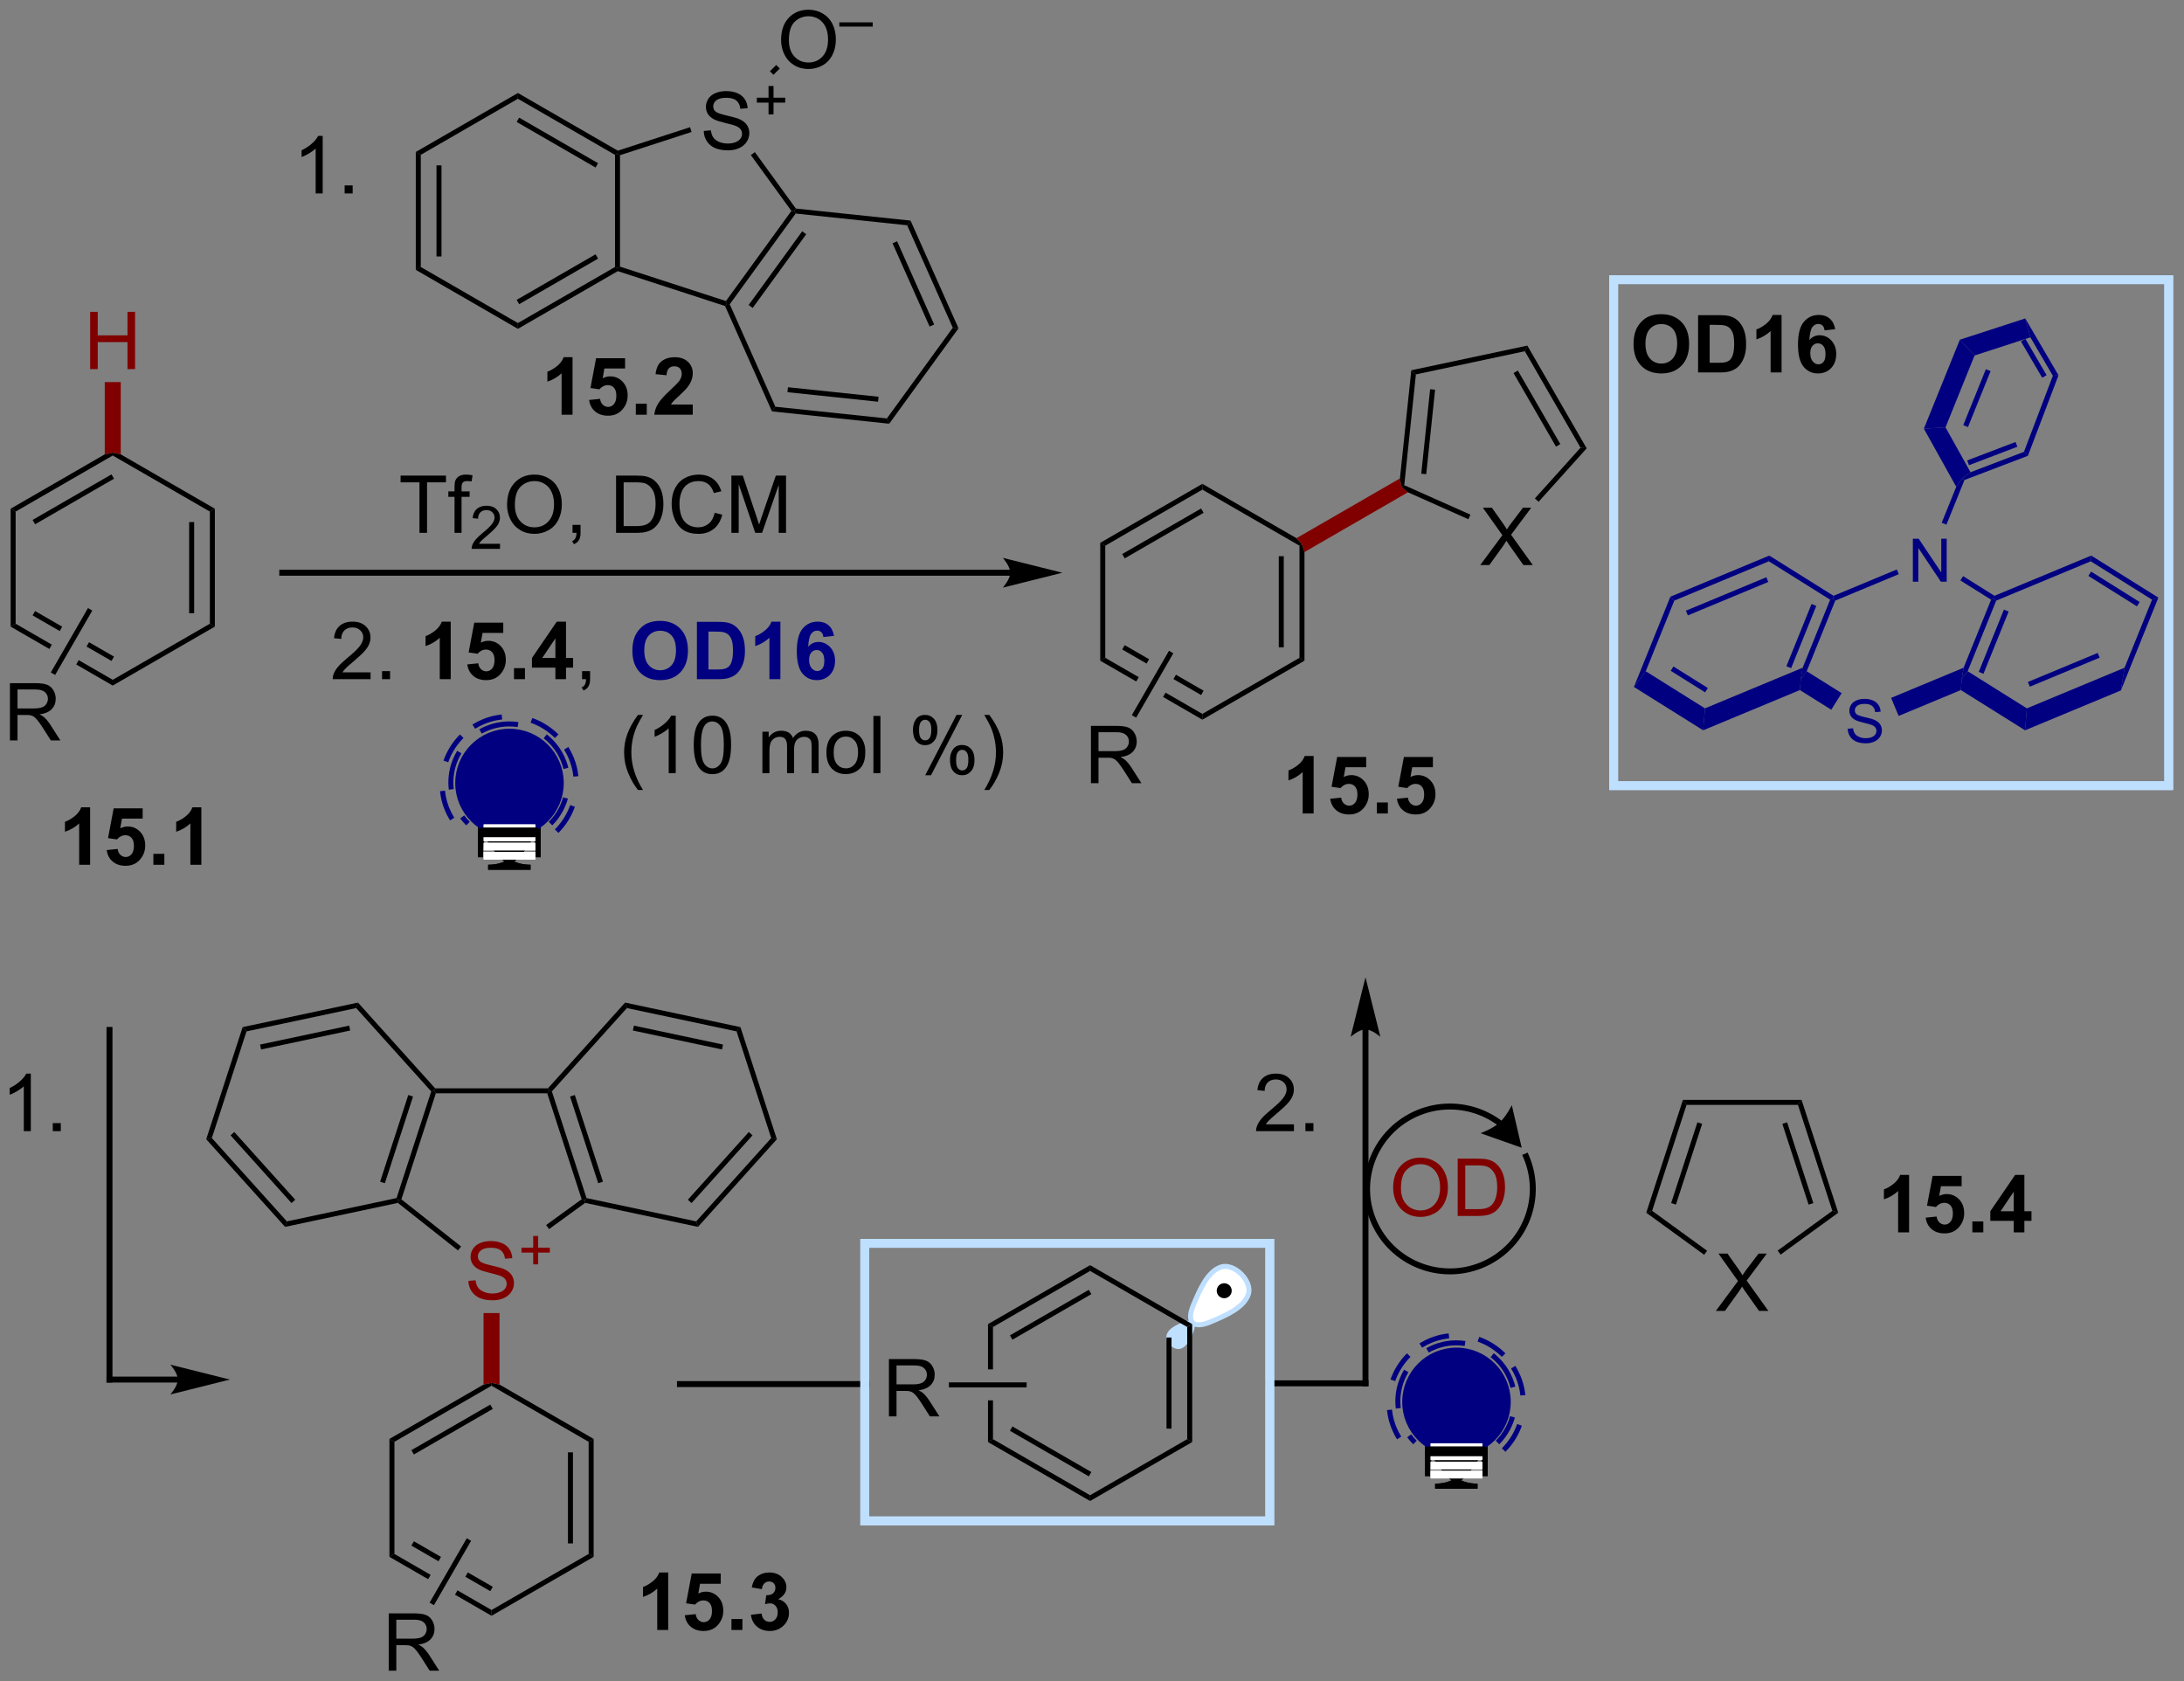 <?xml version="1.0" encoding="UTF-8"?>
<!DOCTYPE svg PUBLIC '-//W3C//DTD SVG 1.0//EN'
          'http://www.w3.org/TR/2001/REC-SVG-20010904/DTD/svg10.dtd'>
<svg stroke-dasharray="none" shape-rendering="auto" xmlns="http://www.w3.org/2000/svg" font-family="'Dialog'" text-rendering="auto" width="599" fill-opacity="1" color-interpolation="auto" color-rendering="auto" preserveAspectRatio="xMidYMid meet" font-size="12px" viewBox="0 0 599 461" fill="black" xmlns:xlink="http://www.w3.org/1999/xlink" stroke="black" image-rendering="auto" stroke-miterlimit="10" stroke-linecap="square" stroke-linejoin="miter" font-style="normal" stroke-width="1" height="461" stroke-dashoffset="0" font-weight="normal" stroke-opacity="1"
><rect x="0" y="0" width="599" height="461" fill="#808080" stroke="none"/><!--Generated by the Batik Graphics2D SVG Generator--><defs id="genericDefs"
  /><g
  ><defs id="defs1"
    ><clipPath clipPathUnits="userSpaceOnUse" id="clipPath1"
      ><path d="M1.543 1.611 L226.047 1.611 L226.047 174.415 L1.543 174.415 L1.543 1.611 Z"
      /></clipPath
      ><clipPath clipPathUnits="userSpaceOnUse" id="clipPath2"
      ><path d="M-0.1 22.091 L-0.1 190.09 L218.161 190.09 L218.161 22.091 Z"
      /></clipPath
    ></defs
    ><g transform="scale(2.667,2.667) translate(-1.543,-1.611) matrix(1.029,0,0,1.029,1.646,-21.112)"
    ><path d="M86.483 160.093 L67.852 160.093 L67.555 160.093 L67.555 160.688 L67.852 160.688 L86.483 160.688 L86.78 160.688 L86.78 160.093 L86.483 160.093 Z" stroke="none" clip-path="url(#clipPath2)"
    /></g
    ><g transform="matrix(2.743,0,0,2.743,0.274,-60.595)"
    ><path d="M136.433 160.093 L126.753 160.093 L126.456 160.093 L126.456 160.688 L126.753 160.688 L136.433 160.688 L136.73 160.688 L136.73 160.093 L136.433 160.093 Z" stroke="none" clip-path="url(#clipPath2)"
    /></g
    ><g transform="matrix(2.743,0,0,2.743,0.274,-60.595)"
    ><path d="M3.409 83.182 L3.159 83.615 L5.87 85.18 L5.87 85.18 L6.12 84.746 L6.12 84.746 L3.409 83.182 ZM1.464 84.449 L0.964 84.737 L4.835 86.972 L4.835 86.972 L5.085 86.539 L5.085 86.539 L1.464 84.449 ZM8.804 86.296 L8.554 86.73 L8.554 86.73 L11.048 88.169 L11.298 87.737 L8.804 86.296 ZM7.769 88.089 L7.519 88.522 L7.519 88.522 L11.173 90.632 L11.173 90.055 L7.769 88.089 Z" stroke="none" clip-path="url(#clipPath2)"
    /></g
    ><g transform="matrix(2.743,0,0,2.743,0.274,-60.595)"
    ><path d="M11.173 90.632 L11.173 90.055 L20.883 84.449 L21.383 84.737 Z" stroke="none" clip-path="url(#clipPath2)"
    /></g
    ><g transform="matrix(2.743,0,0,2.743,0.274,-60.595)"
    ><path d="M21.383 84.737 L20.883 84.449 L20.883 73.237 L21.383 72.949 ZM19.313 83.398 L19.313 74.288 L18.813 74.288 L18.813 83.398 Z" stroke="none" clip-path="url(#clipPath2)"
    /></g
    ><g transform="matrix(2.743,0,0,2.743,0.274,-60.595)"
    ><path d="M21.383 72.949 L20.883 73.237 L11.173 67.632 L11.173 67.343 L11.973 67.516 Z" stroke="none" clip-path="url(#clipPath2)"
    /></g
    ><g transform="matrix(2.743,0,0,2.743,0.274,-60.595)"
    ><path d="M10.373 67.516 L11.173 67.343 L11.173 67.632 L1.464 73.237 L0.964 72.949 ZM11.048 69.517 L3.159 74.072 L3.409 74.505 L11.298 69.95 Z" stroke="none" clip-path="url(#clipPath2)"
    /></g
    ><g transform="matrix(2.743,0,0,2.743,0.274,-60.595)"
    ><path d="M0.964 72.949 L1.464 73.237 L1.464 84.449 L0.964 84.737 Z" stroke="none" clip-path="url(#clipPath2)"
    /></g
    ><g transform="matrix(2.743,0,0,2.743,0.274,-60.595)"
    ><path d="M36.953 89.312 L36.953 89.99 L33.166 89.99 Q33.158 89.734 33.249 89.5 Q33.393 89.115 33.71 88.74 Q34.031 88.365 34.632 87.872 Q35.565 87.107 35.893 86.659 Q36.221 86.211 36.221 85.812 Q36.221 85.396 35.921 85.109 Q35.624 84.82 35.143 84.82 Q34.635 84.82 34.33 85.125 Q34.026 85.43 34.023 85.969 L33.299 85.896 Q33.374 85.086 33.859 84.664 Q34.343 84.24 35.158 84.24 Q35.984 84.24 36.463 84.698 Q36.945 85.154 36.945 85.828 Q36.945 86.172 36.804 86.505 Q36.663 86.836 36.335 87.203 Q36.01 87.57 35.252 88.211 Q34.619 88.742 34.44 88.932 Q34.26 89.122 34.143 89.312 L36.953 89.312 ZM38.1 89.99 L38.1 89.188 L38.902 89.188 L38.902 89.99 L38.1 89.99 Z" stroke="none" clip-path="url(#clipPath2)"
    /></g
    ><g transform="matrix(2.743,0,0,2.743,0.274,-60.595)"
    ><path d="M44.967 89.99 L43.87 89.99 L43.87 85.852 Q43.269 86.414 42.451 86.685 L42.451 85.688 Q42.881 85.547 43.383 85.156 Q43.889 84.763 44.076 84.24 L44.967 84.24 L44.967 89.99 ZM46.624 88.516 L47.718 88.404 Q47.765 88.773 47.994 88.992 Q48.226 89.208 48.525 89.208 Q48.869 89.208 49.106 88.93 Q49.346 88.648 49.346 88.086 Q49.346 87.56 49.109 87.297 Q48.874 87.031 48.494 87.031 Q48.023 87.031 47.648 87.451 L46.757 87.32 L47.32 84.341 L50.221 84.341 L50.221 85.367 L48.15 85.367 L47.979 86.341 Q48.346 86.156 48.729 86.156 Q49.46 86.156 49.968 86.688 Q50.476 87.219 50.476 88.068 Q50.476 88.773 50.065 89.328 Q49.507 90.089 48.515 90.089 Q47.721 90.089 47.221 89.662 Q46.721 89.234 46.624 88.516 ZM51.292 89.99 L51.292 88.891 L52.389 88.891 L52.389 89.99 L51.292 89.99 ZM55.432 89.99 L55.432 88.836 L53.088 88.836 L53.088 87.875 L55.572 84.24 L56.494 84.24 L56.494 87.872 L57.205 87.872 L57.205 88.836 L56.494 88.836 L56.494 89.99 L55.432 89.99 ZM55.432 87.872 L55.432 85.914 L54.117 87.872 L55.432 87.872 Z" stroke="none" clip-path="url(#clipPath2)"
    /></g
    ><g transform="matrix(2.743,0,0,2.743,0.274,-60.595)"
    ><path d="M58.1 89.99 L58.1 89.188 L58.902 89.188 L58.902 89.99 Q58.902 90.432 58.745 90.703 Q58.589 90.974 58.248 91.122 L58.053 90.823 Q58.277 90.724 58.381 90.534 Q58.488 90.346 58.498 89.99 L58.1 89.99 Z" stroke="none" clip-path="url(#clipPath2)"
    /></g
    ><g fill="navy" transform="matrix(2.743,0,0,2.743,0.274,-60.595)" stroke="navy"
    ><path d="M63.131 87.162 Q63.131 86.287 63.391 85.693 Q63.587 85.255 63.925 84.909 Q64.264 84.56 64.665 84.391 Q65.201 84.164 65.899 84.164 Q67.165 84.164 67.925 84.951 Q68.686 85.734 68.686 87.133 Q68.686 88.521 67.93 89.305 Q67.178 90.089 65.915 90.089 Q64.639 90.089 63.883 89.31 Q63.131 88.529 63.131 87.162 ZM64.321 87.122 Q64.321 88.094 64.769 88.596 Q65.219 89.099 65.912 89.099 Q66.602 89.099 67.045 88.602 Q67.49 88.102 67.49 87.107 Q67.49 86.122 67.058 85.638 Q66.626 85.154 65.912 85.154 Q65.196 85.154 64.758 85.643 Q64.321 86.133 64.321 87.122 ZM69.583 84.263 L71.697 84.263 Q72.411 84.263 72.786 84.372 Q73.291 84.521 73.65 84.901 Q74.01 85.279 74.197 85.828 Q74.385 86.375 74.385 87.18 Q74.385 87.888 74.208 88.398 Q73.994 89.023 73.596 89.412 Q73.294 89.703 72.783 89.867 Q72.4 89.99 71.76 89.99 L69.583 89.99 L69.583 84.263 ZM70.739 85.232 L70.739 89.023 L71.603 89.023 Q72.088 89.023 72.301 88.969 Q72.583 88.898 72.768 88.732 Q72.955 88.562 73.072 88.18 Q73.189 87.794 73.189 87.13 Q73.189 86.466 73.072 86.112 Q72.955 85.755 72.744 85.557 Q72.533 85.357 72.208 85.287 Q71.966 85.232 71.26 85.232 L70.739 85.232 ZM77.93 89.99 L76.834 89.99 L76.834 85.852 Q76.232 86.414 75.415 86.685 L75.415 85.688 Q75.844 85.547 76.347 85.156 Q76.852 84.763 77.04 84.24 L77.93 84.24 L77.93 89.99 ZM83.291 85.664 L82.228 85.781 Q82.189 85.453 82.025 85.297 Q81.861 85.141 81.598 85.141 Q81.252 85.141 81.01 85.453 Q80.77 85.766 80.708 86.755 Q81.119 86.271 81.728 86.271 Q82.416 86.271 82.906 86.794 Q83.395 87.318 83.395 88.146 Q83.395 89.023 82.88 89.557 Q82.364 90.089 81.557 90.089 Q80.689 90.089 80.13 89.414 Q79.572 88.74 79.572 87.203 Q79.572 85.63 80.153 84.935 Q80.736 84.24 81.666 84.24 Q82.317 84.24 82.744 84.604 Q83.174 84.969 83.291 85.664 ZM80.801 88.06 Q80.801 88.594 81.046 88.885 Q81.294 89.177 81.611 89.177 Q81.916 89.177 82.119 88.94 Q82.322 88.701 82.322 88.156 Q82.322 87.599 82.103 87.339 Q81.885 87.078 81.557 87.078 Q81.239 87.078 81.02 87.328 Q80.801 87.576 80.801 88.06 Z" stroke="none" clip-path="url(#clipPath2)"
    /></g
    ><g transform="matrix(2.743,0,0,2.743,0.274,-60.595)"
    ><path d="M63.691 101.075 Q63.108 100.34 62.704 99.356 Q62.303 98.369 62.303 97.314 Q62.303 96.384 62.605 95.533 Q62.956 94.546 63.691 93.564 L64.193 93.564 Q63.722 94.377 63.568 94.725 Q63.331 95.265 63.193 95.85 Q63.027 96.58 63.027 97.319 Q63.027 99.197 64.193 101.075 L63.691 101.075 ZM67.464 99.39 L66.761 99.39 L66.761 94.908 Q66.506 95.15 66.094 95.392 Q65.683 95.634 65.355 95.757 L65.355 95.077 Q65.943 94.799 66.383 94.405 Q66.826 94.009 67.011 93.64 L67.464 93.64 L67.464 99.39 ZM69.265 96.564 Q69.265 95.549 69.473 94.931 Q69.682 94.311 70.093 93.975 Q70.507 93.64 71.132 93.64 Q71.593 93.64 71.939 93.825 Q72.288 94.009 72.515 94.361 Q72.742 94.71 72.869 95.213 Q72.999 95.713 72.999 96.564 Q72.999 97.572 72.791 98.192 Q72.585 98.811 72.171 99.15 Q71.76 99.489 71.132 99.489 Q70.304 99.489 69.83 98.892 Q69.265 98.179 69.265 96.564 ZM69.986 96.564 Q69.986 97.975 70.317 98.442 Q70.648 98.908 71.132 98.908 Q71.617 98.908 71.945 98.439 Q72.275 97.97 72.275 96.564 Q72.275 95.15 71.945 94.686 Q71.617 94.22 71.124 94.22 Q70.64 94.22 70.351 94.632 Q69.986 95.155 69.986 96.564 ZM76.132 99.39 L76.132 95.241 L76.76 95.241 L76.76 95.822 Q76.955 95.517 77.278 95.332 Q77.604 95.147 78.018 95.147 Q78.479 95.147 78.773 95.34 Q79.07 95.53 79.189 95.874 Q79.682 95.147 80.471 95.147 Q81.088 95.147 81.419 95.489 Q81.752 95.83 81.752 96.541 L81.752 99.39 L81.054 99.39 L81.054 96.775 Q81.054 96.353 80.984 96.168 Q80.916 95.983 80.736 95.871 Q80.557 95.757 80.314 95.757 Q79.877 95.757 79.588 96.049 Q79.299 96.338 79.299 96.978 L79.299 99.39 L78.596 99.39 L78.596 96.694 Q78.596 96.225 78.424 95.991 Q78.252 95.757 77.861 95.757 Q77.564 95.757 77.312 95.913 Q77.062 96.069 76.947 96.371 Q76.835 96.671 76.835 97.236 L76.835 99.39 L76.132 99.39 ZM82.533 97.314 Q82.533 96.163 83.174 95.608 Q83.71 95.147 84.479 95.147 Q85.335 95.147 85.877 95.707 Q86.421 96.267 86.421 97.257 Q86.421 98.056 86.179 98.517 Q85.939 98.975 85.481 99.231 Q85.023 99.483 84.479 99.483 Q83.609 99.483 83.07 98.926 Q82.533 98.366 82.533 97.314 ZM83.257 97.314 Q83.257 98.111 83.604 98.509 Q83.953 98.905 84.479 98.905 Q85.002 98.905 85.348 98.507 Q85.697 98.108 85.697 97.291 Q85.697 96.522 85.348 96.127 Q84.999 95.728 84.479 95.728 Q83.953 95.728 83.604 96.124 Q83.257 96.517 83.257 97.314 ZM87.23 99.39 L87.23 93.663 L87.933 93.663 L87.933 99.39 L87.23 99.39 ZM91.183 95.038 Q91.183 94.424 91.49 93.994 Q91.8 93.564 92.386 93.564 Q92.925 93.564 93.277 93.95 Q93.631 94.335 93.631 95.08 Q93.631 95.806 93.274 96.2 Q92.917 96.593 92.394 96.593 Q91.873 96.593 91.527 96.207 Q91.183 95.819 91.183 95.038 ZM92.404 94.049 Q92.144 94.049 91.969 94.275 Q91.795 94.502 91.795 95.108 Q91.795 95.658 91.969 95.884 Q92.147 96.108 92.404 96.108 Q92.67 96.108 92.844 95.882 Q93.019 95.655 93.019 95.054 Q93.019 94.499 92.842 94.275 Q92.667 94.049 92.404 94.049 ZM92.41 99.6 L95.542 93.564 L96.113 93.564 L92.99 99.6 L92.41 99.6 ZM94.886 98.046 Q94.886 97.429 95.193 97.002 Q95.503 96.572 96.092 96.572 Q96.631 96.572 96.985 96.957 Q97.339 97.343 97.339 98.088 Q97.339 98.814 96.98 99.207 Q96.623 99.6 96.097 99.6 Q95.576 99.6 95.23 99.213 Q94.886 98.822 94.886 98.046 ZM96.113 97.056 Q95.847 97.056 95.673 97.283 Q95.498 97.509 95.498 98.116 Q95.498 98.663 95.673 98.89 Q95.85 99.116 96.108 99.116 Q96.378 99.116 96.55 98.89 Q96.725 98.663 96.725 98.061 Q96.725 97.507 96.548 97.283 Q96.373 97.056 96.113 97.056 ZM98.82 101.075 L98.314 101.075 Q99.484 99.197 99.484 97.319 Q99.484 96.585 99.314 95.861 Q99.182 95.275 98.945 94.736 Q98.791 94.384 98.314 93.564 L98.82 93.564 Q99.554 94.546 99.906 95.533 Q100.205 96.384 100.205 97.314 Q100.205 98.369 99.802 99.356 Q99.398 100.34 98.82 101.075 Z" stroke="none" clip-path="url(#clipPath2)"
    /></g
    ><g transform="matrix(2.743,0,0,2.743,0.274,-60.595)"
    ><path d="M8.911 108.552 L7.815 108.552 L7.815 104.414 Q7.213 104.977 6.395 105.247 L6.395 104.25 Q6.825 104.109 7.328 103.719 Q7.833 103.326 8.02 102.802 L8.911 102.802 L8.911 108.552 ZM10.569 107.078 L11.662 106.966 Q11.709 107.336 11.938 107.555 Q12.17 107.771 12.47 107.771 Q12.813 107.771 13.05 107.492 Q13.29 107.211 13.29 106.648 Q13.29 106.122 13.053 105.859 Q12.819 105.594 12.438 105.594 Q11.967 105.594 11.592 106.013 L10.701 105.883 L11.264 102.904 L14.165 102.904 L14.165 103.93 L12.095 103.93 L11.923 104.904 Q12.29 104.719 12.673 104.719 Q13.404 104.719 13.912 105.25 Q14.42 105.781 14.42 106.63 Q14.42 107.336 14.009 107.891 Q13.451 108.651 12.459 108.651 Q11.665 108.651 11.165 108.224 Q10.665 107.797 10.569 107.078 ZM15.236 108.552 L15.236 107.453 L16.333 107.453 L16.333 108.552 L15.236 108.552 ZM20.032 108.552 L18.936 108.552 L18.936 104.414 Q18.334 104.977 17.516 105.247 L17.516 104.25 Q17.946 104.109 18.449 103.719 Q18.954 103.326 19.141 102.802 L20.032 102.802 L20.032 108.552 Z" stroke="none" clip-path="url(#clipPath2)"
    /></g
    ><g transform="matrix(2.743,0,0,2.743,0.274,-60.595)"
    ><path d="M41.474 37.283 L41.974 37.571 L41.974 48.783 L41.474 49.071 ZM43.544 38.622 L43.544 47.732 L44.044 47.732 L44.044 38.622 Z" stroke="none" clip-path="url(#clipPath2)"
    /></g
    ><g transform="matrix(2.743,0,0,2.743,0.274,-60.595)"
    ><path d="M41.474 49.071 L41.974 48.783 L51.684 54.388 L51.684 54.966 Z" stroke="none" clip-path="url(#clipPath2)"
    /></g
    ><g transform="matrix(2.743,0,0,2.743,0.274,-60.595)"
    ><path d="M51.684 54.966 L51.684 54.388 L61.393 48.783 L61.643 48.927 L61.672 49.199 ZM51.809 52.503 L59.698 47.949 L59.448 47.516 L51.559 52.07 Z" stroke="none" clip-path="url(#clipPath2)"
    /></g
    ><g transform="matrix(2.743,0,0,2.743,0.274,-60.595)"
    ><path d="M61.893 48.745 L61.643 48.927 L61.393 48.783 L61.393 37.571 L61.643 37.427 L61.893 37.609 Z" stroke="none" clip-path="url(#clipPath2)"
    /></g
    ><g transform="matrix(2.743,0,0,2.743,0.274,-60.595)"
    ><path d="M61.672 37.155 L61.643 37.427 L61.393 37.571 L51.684 31.966 L51.684 31.388 ZM59.698 38.406 L51.809 33.851 L51.559 34.284 L59.448 38.839 Z" stroke="none" clip-path="url(#clipPath2)"
    /></g
    ><g transform="matrix(2.743,0,0,2.743,0.274,-60.595)"
    ><path d="M51.684 31.388 L51.684 31.966 L41.974 37.571 L41.474 37.283 Z" stroke="none" clip-path="url(#clipPath2)"
    /></g
    ><g transform="matrix(2.743,0,0,2.743,0.274,-60.595)"
    ><path d="M70.265 35.182 L70.981 35.12 Q71.03 35.549 71.215 35.825 Q71.403 36.102 71.793 36.271 Q72.184 36.44 72.671 36.44 Q73.106 36.44 73.436 36.312 Q73.77 36.182 73.931 35.958 Q74.093 35.734 74.093 35.469 Q74.093 35.198 73.936 34.997 Q73.78 34.797 73.421 34.659 Q73.192 34.57 72.403 34.38 Q71.614 34.19 71.296 34.023 Q70.887 33.807 70.684 33.489 Q70.483 33.172 70.483 32.776 Q70.483 32.344 70.728 31.966 Q70.975 31.588 71.447 31.393 Q71.921 31.198 72.499 31.198 Q73.137 31.198 73.621 31.404 Q74.108 31.609 74.369 32.008 Q74.632 32.406 74.653 32.909 L73.926 32.964 Q73.866 32.422 73.528 32.146 Q73.192 31.867 72.53 31.867 Q71.843 31.867 71.528 32.12 Q71.215 32.37 71.215 32.727 Q71.215 33.034 71.436 33.234 Q71.655 33.432 72.58 33.643 Q73.504 33.852 73.848 34.008 Q74.348 34.237 74.585 34.591 Q74.825 34.945 74.825 35.406 Q74.825 35.862 74.561 36.268 Q74.301 36.672 73.809 36.898 Q73.319 37.122 72.707 37.122 Q71.929 37.122 71.403 36.896 Q70.879 36.667 70.58 36.214 Q70.28 35.758 70.265 35.182 Z" stroke="none" clip-path="url(#clipPath2)"
    /></g
    ><g transform="matrix(2.743,0,0,2.743,0.274,-60.595)"
    ><path d="M76.745 33.528 L76.745 32.35 L75.575 32.35 L75.575 31.858 L76.745 31.858 L76.745 30.69 L77.243 30.69 L77.243 31.858 L78.411 31.858 L78.411 32.35 L77.243 32.35 L77.243 33.528 L76.745 33.528 Z" stroke="none" clip-path="url(#clipPath2)"
    /></g
    ><g transform="matrix(2.743,0,0,2.743,0.274,-60.595)"
    ><path d="M61.672 49.199 L61.643 48.927 L61.893 48.745 L72.485 52.187 L72.58 52.481 L72.397 52.684 Z" stroke="none" clip-path="url(#clipPath2)"
    /></g
    ><g transform="matrix(2.743,0,0,2.743,0.274,-60.595)"
    ><path d="M72.867 52.511 L72.58 52.481 L72.485 52.187 L79.031 43.177 L79.34 43.177 L79.457 43.441 ZM75.16 52.878 L80.514 45.508 L80.11 45.214 L74.755 52.584 Z" stroke="none" clip-path="url(#clipPath2)"
    /></g
    ><g transform="matrix(2.743,0,0,2.743,0.274,-60.595)"
    ><path d="M79.477 42.94 L79.34 43.177 L79.031 43.177 L74.974 37.593 L75.378 37.299 Z" stroke="none" clip-path="url(#clipPath2)"
    /></g
    ><g transform="matrix(2.743,0,0,2.743,0.274,-60.595)"
    ><path d="M68.894 34.808 L69.049 35.284 L61.893 37.609 L61.643 37.427 L61.672 37.155 Z" stroke="none" clip-path="url(#clipPath2)"
    /></g
    ><g transform="matrix(2.743,0,0,2.743,0.274,-60.595)"
    ><path d="M72.397 52.684 L72.58 52.481 L72.867 52.511 L77.427 62.753 L77.088 63.22 Z" stroke="none" clip-path="url(#clipPath2)"
    /></g
    ><g transform="matrix(2.743,0,0,2.743,0.274,-60.595)"
    ><path d="M77.088 63.22 L77.427 62.753 L88.577 63.925 L88.812 64.452 ZM78.636 61.301 L87.696 62.254 L87.749 61.756 L78.689 60.804 Z" stroke="none" clip-path="url(#clipPath2)"
    /></g
    ><g transform="matrix(2.743,0,0,2.743,0.274,-60.595)"
    ><path d="M88.812 64.452 L88.577 63.925 L95.167 54.855 L95.741 54.915 Z" stroke="none" clip-path="url(#clipPath2)"
    /></g
    ><g transform="matrix(2.743,0,0,2.743,0.274,-60.595)"
    ><path d="M95.741 54.915 L95.167 54.855 L90.607 44.613 L90.946 44.146 ZM93.305 54.533 L89.6 46.211 L89.143 46.415 L92.849 54.737 Z" stroke="none" clip-path="url(#clipPath2)"
    /></g
    ><g transform="matrix(2.743,0,0,2.743,0.274,-60.595)"
    ><path d="M90.946 44.146 L90.607 44.613 L79.457 43.441 L79.34 43.177 L79.477 42.94 Z" stroke="none" clip-path="url(#clipPath2)"
    /></g
    ><g transform="matrix(2.743,0,0,2.743,0.274,-60.595)"
    ><path d="M78 26.103 Q78 24.676 78.766 23.871 Q79.531 23.064 80.742 23.064 Q81.534 23.064 82.169 23.444 Q82.807 23.821 83.141 24.498 Q83.477 25.176 83.477 26.035 Q83.477 26.907 83.125 27.595 Q82.773 28.282 82.127 28.637 Q81.484 28.991 80.737 28.991 Q79.93 28.991 79.292 28.6 Q78.656 28.207 78.328 27.532 Q78 26.855 78 26.103 ZM78.781 26.113 Q78.781 27.149 79.336 27.746 Q79.893 28.34 80.734 28.34 Q81.588 28.34 82.141 27.738 Q82.695 27.137 82.695 26.032 Q82.695 25.332 82.458 24.811 Q82.221 24.29 81.766 24.004 Q81.312 23.715 80.745 23.715 Q79.94 23.715 79.359 24.269 Q78.781 24.821 78.781 26.113 Z" stroke="none" clip-path="url(#clipPath2)"
    /></g
    ><g transform="matrix(2.743,0,0,2.743,0.274,-60.595)"
    ><path d="M83.823 24.75 L83.823 24.324 L87.161 24.324 L87.161 24.75 L83.823 24.75 Z" stroke="none" clip-path="url(#clipPath2)"
    /></g
    ><g transform="matrix(2.743,0,0,2.743,0.274,-60.595)"
    ><path d="M77.238 29.569 L76.885 29.215 L77.514 28.586 L77.868 28.94 Z" stroke="none" clip-path="url(#clipPath2)"
    /></g
    ><g fill="maroon" transform="matrix(2.743,0,0,2.743,0.274,-60.595)" stroke="maroon"
    ><path d="M8.914 58.993 L8.914 53.267 L9.672 53.267 L9.672 55.618 L12.648 55.618 L12.648 53.267 L13.406 53.267 L13.406 58.993 L12.648 58.993 L12.648 56.293 L9.672 56.293 L9.672 58.993 L8.914 58.993 Z" stroke="none" clip-path="url(#clipPath2)"
    /></g
    ><g fill="maroon" transform="matrix(2.743,0,0,2.743,0.274,-60.595)" stroke="maroon"
    ><path d="M11.973 67.516 L11.173 67.343 L10.373 67.516 L10.373 60.293 L11.973 60.293 Z" stroke="none" clip-path="url(#clipPath2)"
    /></g
    ><g transform="matrix(2.743,0,0,2.743,0.274,-60.595)"
    ><path d="M0.893 96.118 L0.893 90.391 L3.432 90.391 Q4.198 90.391 4.596 90.545 Q4.995 90.698 5.232 91.089 Q5.471 91.48 5.471 91.954 Q5.471 92.563 5.075 92.982 Q4.682 93.399 3.857 93.511 Q4.159 93.657 4.315 93.797 Q4.646 94.102 4.942 94.558 L5.94 96.118 L4.987 96.118 L4.229 94.925 Q3.896 94.409 3.679 94.136 Q3.466 93.863 3.297 93.753 Q3.127 93.644 2.95 93.602 Q2.823 93.573 2.528 93.573 L1.651 93.573 L1.651 96.118 L0.893 96.118 ZM1.651 92.917 L3.278 92.917 Q3.799 92.917 4.091 92.811 Q4.385 92.704 4.536 92.467 Q4.69 92.23 4.69 91.954 Q4.69 91.547 4.393 91.287 Q4.099 91.024 3.463 91.024 L1.651 91.024 L1.651 92.917 Z" stroke="none" clip-path="url(#clipPath2)"
    /></g
    ><g transform="matrix(2.743,0,0,2.743,0.274,-60.595)"
    ><path d="M8.696 82.883 L9.129 83.133 L5.414 89.568 L4.981 89.318 Z" stroke="none" clip-path="url(#clipPath2)"
    /></g
    ><g transform="matrix(2.743,0,0,2.743,0.274,-60.595)"
    ><path d="M32.166 41.427 L31.462 41.427 L31.462 36.945 Q31.207 37.188 30.796 37.43 Q30.384 37.672 30.056 37.794 L30.056 37.115 Q30.645 36.836 31.085 36.443 Q31.527 36.047 31.712 35.677 L32.166 35.677 L32.166 41.427 ZM34.36 41.427 L34.36 40.625 L35.162 40.625 L35.162 41.427 L34.36 41.427 Z" stroke="none" clip-path="url(#clipPath2)"
    /></g
    ><g transform="matrix(2.743,0,0,2.743,0.274,-60.595)"
    ><path d="M41.842 75.365 L41.842 70.312 L39.954 70.312 L39.954 69.638 L44.493 69.638 L44.493 70.312 L42.6 70.312 L42.6 75.365 L41.842 75.365 ZM45.348 75.365 L45.348 71.763 L44.729 71.763 L44.729 71.216 L45.348 71.216 L45.348 70.773 Q45.348 70.357 45.424 70.154 Q45.526 69.88 45.781 69.711 Q46.036 69.539 46.497 69.539 Q46.794 69.539 47.153 69.609 L47.049 70.224 Q46.83 70.185 46.635 70.185 Q46.315 70.185 46.182 70.323 Q46.049 70.458 46.049 70.833 L46.049 71.216 L46.856 71.216 L46.856 71.763 L46.049 71.763 L46.049 75.365 L45.348 75.365 Z" stroke="none" clip-path="url(#clipPath2)"
    /></g
    ><g transform="matrix(2.743,0,0,2.743,0.274,-60.595)"
    ><path d="M49.897 76.457 L49.897 76.965 L47.057 76.965 Q47.051 76.773 47.12 76.597 Q47.227 76.308 47.465 76.027 Q47.706 75.746 48.157 75.377 Q48.856 74.802 49.102 74.467 Q49.348 74.131 49.348 73.832 Q49.348 73.519 49.124 73.304 Q48.901 73.088 48.54 73.088 Q48.159 73.088 47.93 73.316 Q47.702 73.545 47.7 73.949 L47.157 73.894 Q47.214 73.287 47.577 72.971 Q47.94 72.652 48.551 72.652 Q49.171 72.652 49.53 72.996 Q49.891 73.338 49.891 73.844 Q49.891 74.101 49.786 74.351 Q49.68 74.599 49.434 74.875 Q49.19 75.15 48.622 75.631 Q48.147 76.029 48.012 76.172 Q47.878 76.314 47.79 76.457 L49.897 76.457 Z" stroke="none" clip-path="url(#clipPath2)"
    /></g
    ><g transform="matrix(2.743,0,0,2.743,0.274,-60.595)"
    ><path d="M50.601 72.576 Q50.601 71.148 51.366 70.344 Q52.132 69.537 53.343 69.537 Q54.135 69.537 54.77 69.917 Q55.408 70.294 55.741 70.971 Q56.077 71.648 56.077 72.508 Q56.077 73.38 55.726 74.068 Q55.374 74.755 54.728 75.109 Q54.085 75.464 53.338 75.464 Q52.53 75.464 51.892 75.073 Q51.257 74.68 50.929 74.005 Q50.601 73.328 50.601 72.576 ZM51.382 72.586 Q51.382 73.622 51.937 74.219 Q52.494 74.812 53.335 74.812 Q54.189 74.812 54.741 74.211 Q55.296 73.609 55.296 72.505 Q55.296 71.805 55.059 71.284 Q54.822 70.763 54.366 70.477 Q53.913 70.188 53.346 70.188 Q52.541 70.188 51.96 70.742 Q51.382 71.294 51.382 72.586 ZM57.146 75.365 L57.146 74.562 L57.948 74.562 L57.948 75.365 Q57.948 75.807 57.792 76.078 Q57.636 76.349 57.295 76.497 L57.099 76.198 Q57.323 76.099 57.428 75.909 Q57.534 75.721 57.545 75.365 L57.146 75.365 ZM61.498 75.365 L61.498 69.638 L63.472 69.638 Q64.138 69.638 64.49 69.719 Q64.982 69.833 65.331 70.13 Q65.784 70.513 66.008 71.109 Q66.232 71.703 66.232 72.469 Q66.232 73.122 66.079 73.628 Q65.927 74.13 65.688 74.461 Q65.451 74.789 65.167 74.979 Q64.886 75.169 64.485 75.268 Q64.084 75.365 63.566 75.365 L61.498 75.365 ZM62.256 74.688 L63.48 74.688 Q64.045 74.688 64.368 74.583 Q64.691 74.477 64.881 74.287 Q65.151 74.016 65.3 73.562 Q65.451 73.107 65.451 72.458 Q65.451 71.56 65.157 71.078 Q64.862 70.594 64.441 70.43 Q64.136 70.312 63.459 70.312 L62.256 70.312 L62.256 74.688 ZM71.361 73.357 L72.119 73.547 Q71.882 74.482 71.262 74.974 Q70.642 75.464 69.749 75.464 Q68.822 75.464 68.241 75.086 Q67.663 74.708 67.359 73.995 Q67.056 73.279 67.056 72.458 Q67.056 71.562 67.398 70.898 Q67.741 70.232 68.372 69.885 Q69.002 69.539 69.76 69.539 Q70.619 69.539 71.205 69.977 Q71.791 70.414 72.023 71.208 L71.275 71.383 Q71.077 70.758 70.697 70.474 Q70.32 70.188 69.744 70.188 Q69.085 70.188 68.64 70.505 Q68.197 70.82 68.017 71.354 Q67.838 71.888 67.838 72.453 Q67.838 73.185 68.051 73.729 Q68.265 74.273 68.713 74.544 Q69.163 74.812 69.687 74.812 Q70.322 74.812 70.762 74.445 Q71.205 74.078 71.361 73.357 ZM73.029 75.365 L73.029 69.638 L74.17 69.638 L75.526 73.693 Q75.714 74.258 75.8 74.539 Q75.896 74.227 76.105 73.622 L77.474 69.638 L78.495 69.638 L78.495 75.365 L77.763 75.365 L77.763 70.57 L76.099 75.365 L75.417 75.365 L73.761 70.49 L73.761 75.365 L73.029 75.365 Z" stroke="none" clip-path="url(#clipPath2)"
    /></g
    ><g transform="matrix(2.743,0,0,2.743,0.274,-60.595)"
    ><path d="M163.237 56.499 Q163.237 55.624 163.497 55.03 Q163.692 54.593 164.031 54.246 Q164.369 53.897 164.77 53.728 Q165.307 53.502 166.005 53.502 Q167.27 53.502 168.031 54.288 Q168.791 55.072 168.791 56.47 Q168.791 57.858 168.036 58.642 Q167.283 59.426 166.02 59.426 Q164.744 59.426 163.989 58.647 Q163.237 57.866 163.237 56.499 ZM164.427 56.46 Q164.427 57.431 164.875 57.934 Q165.325 58.437 166.018 58.437 Q166.708 58.437 167.15 57.939 Q167.596 57.439 167.596 56.444 Q167.596 55.46 167.163 54.975 Q166.731 54.491 166.018 54.491 Q165.302 54.491 164.864 54.981 Q164.427 55.47 164.427 56.46 ZM169.688 53.6 L171.803 53.6 Q172.516 53.6 172.891 53.71 Q173.397 53.858 173.756 54.239 Q174.115 54.616 174.303 55.166 Q174.49 55.712 174.49 56.517 Q174.49 57.225 174.313 57.736 Q174.1 58.361 173.701 58.749 Q173.399 59.041 172.889 59.205 Q172.506 59.327 171.865 59.327 L169.688 59.327 L169.688 53.6 ZM170.845 54.569 L170.845 58.361 L171.709 58.361 Q172.194 58.361 172.407 58.306 Q172.688 58.236 172.873 58.069 Q173.061 57.9 173.178 57.517 Q173.295 57.132 173.295 56.468 Q173.295 55.804 173.178 55.45 Q173.061 55.093 172.85 54.895 Q172.639 54.694 172.313 54.624 Q172.071 54.569 171.365 54.569 L170.845 54.569 ZM178.036 59.327 L176.94 59.327 L176.94 55.189 Q176.338 55.752 175.52 56.022 L175.52 55.025 Q175.95 54.884 176.453 54.494 Q176.958 54.1 177.145 53.577 L178.036 53.577 L178.036 59.327 ZM183.397 55.002 L182.334 55.119 Q182.295 54.791 182.131 54.634 Q181.967 54.478 181.704 54.478 Q181.357 54.478 181.115 54.791 Q180.876 55.103 180.813 56.093 Q181.225 55.608 181.834 55.608 Q182.522 55.608 183.011 56.132 Q183.501 56.655 183.501 57.483 Q183.501 58.361 182.985 58.895 Q182.47 59.426 181.662 59.426 Q180.795 59.426 180.235 58.752 Q179.678 58.077 179.678 56.541 Q179.678 54.968 180.259 54.272 Q180.842 53.577 181.772 53.577 Q182.423 53.577 182.85 53.942 Q183.279 54.306 183.397 55.002 ZM180.907 57.397 Q180.907 57.931 181.152 58.223 Q181.399 58.515 181.717 58.515 Q182.022 58.515 182.225 58.278 Q182.428 58.038 182.428 57.494 Q182.428 56.937 182.209 56.676 Q181.99 56.416 181.662 56.416 Q181.345 56.416 181.126 56.666 Q180.907 56.913 180.907 57.397 Z" stroke="none" clip-path="url(#clipPath2)"
    /></g
    ><g fill="rgb(191,223,255)" stroke-width="0.879" transform="matrix(2.743,0,0,2.743,0.274,-60.595)" stroke="rgb(191,223,255)"
    ><path fill="none" d="M161.25 50.052 L216.75 50.052 L216.75 100.638 L161.25 100.638 Z" clip-path="url(#clipPath2)"
    /></g
    ><g fill="rgb(191,223,255)" stroke-width="0.879" transform="matrix(2.743,0,0,2.743,0.274,-60.595)" stroke="rgb(191,223,255)"
    ><path fill="none" d="M161.25 50.052 L216.75 50.052 L216.75 100.638 L161.25 100.638 Z" clip-path="url(#clipPath2)"
    /></g
    ><g fill="navy" transform="matrix(2.743,0,0,2.743,0.274,-60.595)" stroke="navy"
    ><path d="M166.918 81.748 L167.311 82.137 L164.456 89.201 L163.273 90.768 Z" stroke="none" clip-path="url(#clipPath2)"
    /></g
    ><g fill="navy" transform="matrix(2.743,0,0,2.743,0.274,-60.595)" stroke="navy"
    ><path d="M163.273 90.768 L164.456 89.201 L170.377 92.909 L170.195 95.102 ZM166.952 89.155 L170.392 91.309 L170.663 90.876 L167.223 88.723 Z" stroke="none" clip-path="url(#clipPath2)"
    /></g
    ><g fill="navy" transform="matrix(2.743,0,0,2.743,0.274,-60.595)" stroke="navy"
    ><path d="M170.195 95.102 L170.377 92.909 L180.142 88.849 L179.958 89.984 L179.867 91.081 Z" stroke="none" clip-path="url(#clipPath2)"
    /></g
    ><g fill="navy" transform="matrix(2.743,0,0,2.743,0.274,-60.595)" stroke="navy"
    ><path d="M180.55 89.201 L179.958 89.984 L180.142 88.849 L182.892 82.045 L183.208 81.942 L183.405 82.137 ZM178.992 88.889 L181.507 82.667 L181.034 82.475 L178.519 88.698 Z" stroke="none" clip-path="url(#clipPath2)"
    /></g
    ><g fill="navy" transform="matrix(2.743,0,0,2.743,0.274,-60.595)" stroke="navy"
    ><path d="M183.232 81.656 L183.208 81.942 L182.892 82.045 L176.763 78.208 L176.811 77.635 Z" stroke="none" clip-path="url(#clipPath2)"
    /></g
    ><g fill="navy" transform="matrix(2.743,0,0,2.743,0.274,-60.595)" stroke="navy"
    ><path d="M176.811 77.635 L176.763 78.208 L167.311 82.137 L166.918 81.748 ZM176.514 79.801 L168.469 83.145 L168.665 83.616 L176.709 80.272 Z" stroke="none" clip-path="url(#clipPath2)"
    /></g
    ><g fill="navy" transform="matrix(2.743,0,0,2.743,0.274,-60.595)" stroke="navy"
    ><path d="M184.649 94.95 L185.186 94.903 Q185.223 95.225 185.362 95.432 Q185.503 95.639 185.796 95.766 Q186.089 95.893 186.454 95.893 Q186.78 95.893 187.028 95.797 Q187.278 95.7 187.399 95.532 Q187.52 95.364 187.52 95.164 Q187.52 94.961 187.403 94.811 Q187.286 94.66 187.016 94.557 Q186.844 94.491 186.253 94.348 Q185.661 94.205 185.423 94.08 Q185.116 93.918 184.964 93.68 Q184.813 93.442 184.813 93.145 Q184.813 92.821 184.997 92.537 Q185.182 92.254 185.536 92.108 Q185.891 91.961 186.325 91.961 Q186.803 91.961 187.167 92.116 Q187.532 92.27 187.727 92.569 Q187.924 92.868 187.94 93.245 L187.395 93.285 Q187.35 92.879 187.096 92.672 Q186.844 92.463 186.348 92.463 Q185.833 92.463 185.596 92.653 Q185.362 92.84 185.362 93.108 Q185.362 93.338 185.528 93.489 Q185.692 93.637 186.386 93.795 Q187.079 93.951 187.337 94.069 Q187.712 94.241 187.889 94.506 Q188.069 94.772 188.069 95.118 Q188.069 95.459 187.872 95.764 Q187.677 96.067 187.307 96.237 Q186.94 96.405 186.481 96.405 Q185.897 96.405 185.503 96.235 Q185.11 96.063 184.886 95.723 Q184.661 95.381 184.649 94.95 Z" stroke="none" clip-path="url(#clipPath2)"
    /></g
    ><g fill="navy" transform="matrix(2.743,0,0,2.743,0.274,-60.595)" stroke="navy"
    ><path d="M191.163 80.246 L191.163 75.952 L191.747 75.952 L194.002 79.323 L194.002 75.952 L194.547 75.952 L194.547 80.246 L193.963 80.246 L191.708 76.871 L191.708 80.246 L191.163 80.246 Z" stroke="none" clip-path="url(#clipPath2)"
    /></g
    ><g fill="navy" transform="matrix(2.743,0,0,2.743,0.274,-60.595)" stroke="navy"
    ><path d="M179.867 91.081 L179.958 89.984 L180.55 89.201 L184.043 91.388 L183.005 93.046 Z" stroke="none" clip-path="url(#clipPath2)"
    /></g
    ><g fill="navy" transform="matrix(2.743,0,0,2.743,0.274,-60.595)" stroke="navy"
    ><path d="M189.739 93.668 L188.989 91.862 L196.236 88.849 L196.052 89.984 L195.961 91.081 Z" stroke="none" clip-path="url(#clipPath2)"
    /></g
    ><g fill="navy" transform="matrix(2.743,0,0,2.743,0.274,-60.595)" stroke="navy"
    ><path d="M196.643 89.201 L196.052 89.984 L196.236 88.849 L198.986 82.045 L199.302 81.942 L199.499 82.137 ZM198.226 89.451 L200.741 83.229 L200.268 83.038 L197.753 89.26 Z" stroke="none" clip-path="url(#clipPath2)"
    /></g
    ><g fill="navy" transform="matrix(2.743,0,0,2.743,0.274,-60.595)" stroke="navy"
    ><path d="M199.326 81.656 L199.302 81.942 L198.986 82.045 L195.916 80.123 L196.187 79.691 Z" stroke="none" clip-path="url(#clipPath2)"
    /></g
    ><g fill="navy" transform="matrix(2.743,0,0,2.743,0.274,-60.595)" stroke="navy"
    ><path d="M189.559 79.026 L189.754 79.497 L183.405 82.137 L183.208 81.942 L183.232 81.656 Z" stroke="none" clip-path="url(#clipPath2)"
    /></g
    ><g fill="navy" transform="matrix(2.743,0,0,2.743,0.274,-60.595)" stroke="navy"
    ><path d="M195.961 91.081 L196.052 89.984 L196.643 89.201 L202.564 92.909 L202.382 95.102 Z" stroke="none" clip-path="url(#clipPath2)"
    /></g
    ><g fill="navy" transform="matrix(2.743,0,0,2.743,0.274,-60.595)" stroke="navy"
    ><path d="M202.382 95.102 L202.564 92.909 L212.329 88.849 L211.962 91.12 ZM202.861 90.743 L209.841 87.841 L209.645 87.37 L202.665 90.272 Z" stroke="none" clip-path="url(#clipPath2)"
    /></g
    ><g fill="navy" transform="matrix(2.743,0,0,2.743,0.274,-60.595)" stroke="navy"
    ><path d="M211.962 91.12 L212.329 88.849 L215.079 82.045 L215.713 81.84 Z" stroke="none" clip-path="url(#clipPath2)"
    /></g
    ><g fill="navy" transform="matrix(2.743,0,0,2.743,0.274,-60.595)" stroke="navy"
    ><path d="M215.713 81.84 L215.079 82.045 L208.951 78.208 L208.998 77.635 ZM213.838 82.275 L208.983 79.235 L208.712 79.667 L213.568 82.708 Z" stroke="none" clip-path="url(#clipPath2)"
    /></g
    ><g fill="navy" transform="matrix(2.743,0,0,2.743,0.274,-60.595)" stroke="navy"
    ><path d="M208.998 77.635 L208.951 78.208 L199.499 82.137 L199.302 81.942 L199.326 81.656 Z" stroke="none" clip-path="url(#clipPath2)"
    /></g
    ><g fill="navy" transform="matrix(2.743,0,0,2.743,0.274,-60.595)" stroke="navy"
    ><path d="M194.521 74.543 L194.048 74.352 L195.501 70.758 L196.131 69.879 L196.326 70.078 Z" stroke="none" clip-path="url(#clipPath2)"
    /></g
    ><g fill="navy" transform="matrix(2.743,0,0,2.743,0.274,-60.595)" stroke="navy"
    ><path d="M194.428 64.816 L192.264 64.951 L195.861 56.053 L197.333 57.631 ZM196.675 64.787 L198.936 59.193 L198.463 59.001 L196.202 64.596 Z" stroke="none" clip-path="url(#clipPath2)"
    /></g
    ><g fill="navy" transform="matrix(2.743,0,0,2.743,0.274,-60.595)" stroke="navy"
    ><path d="M192.264 64.951 L194.428 64.816 L196.929 69.302 L196.131 69.879 L195.501 70.758 Z" stroke="none" clip-path="url(#clipPath2)"
    /></g
    ><g fill="navy" transform="matrix(2.743,0,0,2.743,0.274,-60.595)" stroke="navy"
    ><path d="M201.431 66.278 L196.592 68.124 L196.774 68.6 L201.613 66.755 L201.431 66.278 ZM202.271 67.264 L196.929 69.302 L196.131 69.879 L196.326 70.078 L202.667 67.66 L202.271 67.264 Z" stroke="none" clip-path="url(#clipPath2)"
    /></g
    ><g fill="navy" transform="matrix(2.743,0,0,2.743,0.274,-60.595)" stroke="navy"
    ><path d="M205.162 59.659 L205.726 59.612 L202.667 67.66 L202.271 67.264 Z" stroke="none" clip-path="url(#clipPath2)"
    /></g
    ><g fill="navy" transform="matrix(2.743,0,0,2.743,0.274,-60.595)" stroke="navy"
    ><path d="M202.402 53.928 L202.916 55.818 L197.333 57.631 L195.861 56.053 Z" stroke="none" clip-path="url(#clipPath2)"
    /></g
    ><g fill="navy" transform="matrix(2.743,0,0,2.743,0.274,-60.595)" stroke="navy"
    ><path d="M202.916 55.818 L202.402 53.928 L205.726 59.612 L205.162 59.659 ZM201.972 56.226 L204.096 59.858 L204.537 59.601 L202.413 55.968 Z" stroke="none" clip-path="url(#clipPath2)"
    /></g
    ><g transform="matrix(2.743,0,0,2.743,0.274,-60.595)"
    ><path d="M57.148 63.552 L56.052 63.552 L56.052 59.414 Q55.45 59.977 54.633 60.247 L54.633 59.25 Q55.062 59.109 55.565 58.719 Q56.07 58.325 56.258 57.802 L57.148 57.802 L57.148 63.552 ZM58.806 62.078 L59.9 61.966 Q59.947 62.336 60.176 62.555 Q60.408 62.771 60.707 62.771 Q61.051 62.771 61.288 62.492 Q61.527 62.211 61.527 61.648 Q61.527 61.122 61.29 60.859 Q61.056 60.594 60.676 60.594 Q60.204 60.594 59.829 61.013 L58.939 60.883 L59.501 57.904 L62.402 57.904 L62.402 58.93 L60.332 58.93 L60.16 59.904 Q60.527 59.719 60.91 59.719 Q61.642 59.719 62.15 60.25 Q62.658 60.781 62.658 61.63 Q62.658 62.336 62.246 62.891 Q61.689 63.651 60.697 63.651 Q59.902 63.651 59.402 63.224 Q58.902 62.797 58.806 62.078 ZM63.474 63.552 L63.474 62.453 L64.57 62.453 L64.57 63.552 L63.474 63.552 ZM69.168 62.531 L69.168 63.552 L65.322 63.552 Q65.384 62.974 65.697 62.456 Q66.009 61.938 66.931 61.083 Q67.673 60.391 67.84 60.146 Q68.066 59.805 68.066 59.474 Q68.066 59.107 67.868 58.909 Q67.673 58.711 67.324 58.711 Q66.981 58.711 66.777 58.919 Q66.574 59.125 66.543 59.607 L65.449 59.497 Q65.548 58.591 66.064 58.198 Q66.579 57.802 67.353 57.802 Q68.199 57.802 68.684 58.26 Q69.168 58.716 69.168 59.396 Q69.168 59.781 69.03 60.133 Q68.892 60.482 68.59 60.865 Q68.392 61.117 67.871 61.594 Q67.353 62.07 67.212 62.227 Q67.074 62.383 66.988 62.531 L69.168 62.531 Z" stroke="none" clip-path="url(#clipPath2)"
    /></g
    ><g transform="matrix(2.743,0,0,2.743,0.274,-60.595)"
    ><path d="M100.916 79.054 L28.125 79.054 L27.827 79.054 L27.827 79.649 L28.125 79.649 L100.916 79.649 L101.214 79.649 L101.214 79.054 L100.916 79.054 ZM106.125 79.352 L100.172 77.863 C100.172 77.863 100.916 78.7 100.916 79.352 C100.916 80.003 100.172 80.84 100.172 80.84 Z" stroke="none" clip-path="url(#clipPath2)"
    /></g
    ><g transform="matrix(2.743,0,0,2.743,0.274,-60.595)"
    ><path d="M2.982 135.177 L2.279 135.177 L2.279 130.695 Q2.023 130.938 1.612 131.18 Q1.2 131.422 0.872 131.544 L0.872 130.865 Q1.461 130.586 1.901 130.193 Q2.344 129.797 2.529 129.427 L2.982 129.427 L2.982 135.177 ZM5.176 135.177 L5.176 134.375 L5.978 134.375 L5.978 135.177 L5.176 135.177 Z" stroke="none" clip-path="url(#clipPath2)"
    /></g
    ><g transform="matrix(2.743,0,0,2.743,0.274,-60.595)"
    ><path d="M41.284 176.182 L41.034 176.615 L43.745 178.18 L43.745 178.18 L43.995 177.746 L43.995 177.746 L41.284 176.182 ZM39.339 177.449 L38.839 177.738 L42.71 179.972 L42.71 179.972 L42.96 179.539 L42.96 179.539 L39.339 177.449 ZM46.679 179.297 L46.429 179.73 L46.429 179.73 L48.923 181.169 L49.173 180.737 L46.679 179.297 ZM45.644 181.089 L45.394 181.522 L45.394 181.522 L49.048 183.632 L49.048 183.054 L45.644 181.089 Z" stroke="none" clip-path="url(#clipPath2)"
    /></g
    ><g transform="matrix(2.743,0,0,2.743,0.274,-60.595)"
    ><path d="M49.048 183.632 L49.048 183.054 L58.758 177.449 L59.258 177.738 Z" stroke="none" clip-path="url(#clipPath2)"
    /></g
    ><g transform="matrix(2.743,0,0,2.743,0.274,-60.595)"
    ><path d="M59.258 177.738 L58.758 177.449 L58.758 166.238 L59.258 165.949 ZM57.188 176.398 L57.188 167.288 L56.688 167.288 L56.688 176.398 Z" stroke="none" clip-path="url(#clipPath2)"
    /></g
    ><g transform="matrix(2.743,0,0,2.743,0.274,-60.595)"
    ><path d="M59.258 165.949 L58.758 166.238 L49.048 160.632 L49.048 160.343 L49.848 160.516 Z" stroke="none" clip-path="url(#clipPath2)"
    /></g
    ><g transform="matrix(2.743,0,0,2.743,0.274,-60.595)"
    ><path d="M48.248 160.516 L49.048 160.343 L49.048 160.632 L39.339 166.238 L38.839 165.949 ZM48.923 162.517 L41.034 167.072 L41.284 167.505 L49.173 162.95 Z" stroke="none" clip-path="url(#clipPath2)"
    /></g
    ><g transform="matrix(2.743,0,0,2.743,0.274,-60.595)"
    ><path d="M38.839 165.949 L39.339 166.238 L39.339 177.449 L38.839 177.738 Z" stroke="none" clip-path="url(#clipPath2)"
    /></g
    ><g fill="maroon" transform="matrix(2.743,0,0,2.743,0.274,-60.595)" stroke="maroon"
    ><path d="M46.733 150.152 L47.449 150.09 Q47.498 150.519 47.683 150.795 Q47.871 151.071 48.261 151.241 Q48.652 151.41 49.139 151.41 Q49.574 151.41 49.904 151.282 Q50.238 151.152 50.399 150.928 Q50.561 150.704 50.561 150.439 Q50.561 150.168 50.404 149.967 Q50.248 149.767 49.889 149.629 Q49.66 149.54 48.871 149.35 Q48.082 149.16 47.764 148.993 Q47.355 148.777 47.152 148.459 Q46.951 148.142 46.951 147.746 Q46.951 147.314 47.196 146.936 Q47.444 146.558 47.915 146.363 Q48.389 146.168 48.967 146.168 Q49.605 146.168 50.089 146.373 Q50.576 146.579 50.837 146.978 Q51.1 147.376 51.121 147.879 L50.394 147.933 Q50.334 147.392 49.996 147.116 Q49.66 146.837 48.998 146.837 Q48.311 146.837 47.996 147.09 Q47.683 147.34 47.683 147.696 Q47.683 148.004 47.904 148.204 Q48.123 148.402 49.048 148.613 Q49.972 148.821 50.316 148.978 Q50.816 149.207 51.053 149.561 Q51.293 149.915 51.293 150.376 Q51.293 150.832 51.029 151.238 Q50.769 151.642 50.277 151.868 Q49.787 152.092 49.175 152.092 Q48.397 152.092 47.871 151.866 Q47.347 151.636 47.048 151.183 Q46.748 150.728 46.733 150.152 Z" stroke="none" clip-path="url(#clipPath2)"
    /></g
    ><g fill="maroon" transform="matrix(2.743,0,0,2.743,0.274,-60.595)" stroke="maroon"
    ><path d="M53.213 148.498 L53.213 147.32 L52.043 147.32 L52.043 146.828 L53.213 146.828 L53.213 145.66 L53.711 145.66 L53.711 146.828 L54.879 146.828 L54.879 147.32 L53.711 147.32 L53.711 148.498 L53.213 148.498 Z" stroke="none" clip-path="url(#clipPath2)"
    /></g
    ><g fill="maroon" transform="matrix(2.743,0,0,2.743,0.274,-60.595)" stroke="maroon"
    ><path d="M49.848 160.516 L49.048 160.343 L48.248 160.516 L48.248 153.366 L49.848 153.366 Z" stroke="none" clip-path="url(#clipPath2)"
    /></g
    ><g transform="matrix(2.743,0,0,2.743,0.274,-60.595)"
    ><path d="M38.768 189.118 L38.768 183.391 L41.307 183.391 Q42.073 183.391 42.471 183.545 Q42.87 183.698 43.106 184.089 Q43.346 184.48 43.346 184.954 Q43.346 185.563 42.95 185.982 Q42.557 186.399 41.731 186.511 Q42.034 186.657 42.19 186.798 Q42.521 187.102 42.818 187.558 L43.815 189.118 L42.862 189.118 L42.104 187.925 Q41.771 187.41 41.554 187.136 Q41.341 186.863 41.172 186.753 Q41.002 186.644 40.825 186.602 Q40.698 186.573 40.403 186.573 L39.526 186.573 L39.526 189.118 L38.768 189.118 ZM39.526 185.917 L41.153 185.917 Q41.674 185.917 41.966 185.81 Q42.26 185.704 42.411 185.467 Q42.565 185.23 42.565 184.954 Q42.565 184.548 42.268 184.287 Q41.974 184.024 41.338 184.024 L39.526 184.024 L39.526 185.917 Z" stroke="none" clip-path="url(#clipPath2)"
    /></g
    ><g transform="matrix(2.743,0,0,2.743,0.274,-60.595)"
    ><path d="M46.571 175.883 L47.004 176.133 L43.289 182.568 L42.856 182.318 Z" stroke="none" clip-path="url(#clipPath2)"
    /></g
    ><g transform="matrix(2.743,0,0,2.743,0.274,-60.595)"
    ><path d="M54.801 144.971 L54.508 144.566 L58.058 141.988 L58.352 142.084 L58.409 142.351 Z" stroke="none" clip-path="url(#clipPath2)"
    /></g
    ><g transform="matrix(2.743,0,0,2.743,0.274,-60.595)"
    ><path d="M58.545 141.869 L58.352 142.084 L58.058 141.988 L54.617 131.397 L54.798 131.147 L55.081 131.207 ZM60.189 140.23 L57.374 131.566 L56.899 131.721 L59.714 140.385 Z" stroke="none" clip-path="url(#clipPath2)"
    /></g
    ><g transform="matrix(2.743,0,0,2.743,0.274,-60.595)"
    ><path d="M54.687 130.897 L54.798 131.147 L54.617 131.397 L43.48 131.397 L43.298 131.147 L43.41 130.897 Z" stroke="none" clip-path="url(#clipPath2)"
    /></g
    ><g transform="matrix(2.743,0,0,2.743,0.274,-60.595)"
    ><path d="M43.016 131.207 L43.298 131.147 L43.48 131.397 L40.036 141.995 L39.745 142.084 L39.551 141.869 ZM40.723 131.566 L37.907 140.23 L38.383 140.385 L41.198 131.721 Z" stroke="none" clip-path="url(#clipPath2)"
    /></g
    ><g transform="matrix(2.743,0,0,2.743,0.274,-60.595)"
    ><path d="M39.682 142.353 L39.745 142.084 L40.036 141.995 L46.003 146.712 L45.693 147.104 Z" stroke="none" clip-path="url(#clipPath2)"
    /></g
    ><g transform="matrix(2.743,0,0,2.743,0.274,-60.595)"
    ><path d="M58.409 142.351 L58.352 142.084 L58.545 141.869 L69.511 144.2 L69.69 144.749 Z" stroke="none" clip-path="url(#clipPath2)"
    /></g
    ><g transform="matrix(2.743,0,0,2.743,0.274,-60.595)"
    ><path d="M69.69 144.749 L69.511 144.2 L77.013 135.869 L77.578 135.988 ZM69.048 142.369 L75.144 135.599 L74.772 135.264 L68.676 142.034 Z" stroke="none" clip-path="url(#clipPath2)"
    /></g
    ><g transform="matrix(2.743,0,0,2.743,0.274,-60.595)"
    ><path d="M77.578 135.988 L77.013 135.869 L73.549 125.206 L73.935 124.777 Z" stroke="none" clip-path="url(#clipPath2)"
    /></g
    ><g transform="matrix(2.743,0,0,2.743,0.274,-60.595)"
    ><path d="M73.935 124.777 L73.549 125.206 L62.583 122.875 L62.404 122.326 ZM72.195 126.523 L63.284 124.629 L63.18 125.118 L72.091 127.012 Z" stroke="none" clip-path="url(#clipPath2)"
    /></g
    ><g transform="matrix(2.743,0,0,2.743,0.274,-60.595)"
    ><path d="M62.404 122.326 L62.583 122.875 L55.081 131.207 L54.798 131.147 L54.687 130.897 Z" stroke="none" clip-path="url(#clipPath2)"
    /></g
    ><g transform="matrix(2.743,0,0,2.743,0.274,-60.595)"
    ><path d="M43.41 130.897 L43.298 131.147 L43.016 131.207 L35.514 122.875 L35.693 122.326 Z" stroke="none" clip-path="url(#clipPath2)"
    /></g
    ><g transform="matrix(2.743,0,0,2.743,0.274,-60.595)"
    ><path d="M35.693 122.326 L35.514 122.875 L24.548 125.206 L24.162 124.777 ZM34.813 124.629 L25.902 126.523 L26.006 127.012 L34.917 125.118 Z" stroke="none" clip-path="url(#clipPath2)"
    /></g
    ><g transform="matrix(2.743,0,0,2.743,0.274,-60.595)"
    ><path d="M24.162 124.777 L24.548 125.206 L21.083 135.869 L20.519 135.988 Z" stroke="none" clip-path="url(#clipPath2)"
    /></g
    ><g transform="matrix(2.743,0,0,2.743,0.274,-60.595)"
    ><path d="M20.519 135.988 L21.083 135.869 L28.585 144.2 L28.407 144.749 ZM22.953 135.599 L29.049 142.369 L29.42 142.034 L23.325 135.264 Z" stroke="none" clip-path="url(#clipPath2)"
    /></g
    ><g transform="matrix(2.743,0,0,2.743,0.274,-60.595)"
    ><path d="M28.407 144.749 L28.585 144.2 L39.551 141.869 L39.745 142.084 L39.682 142.353 Z" stroke="none" clip-path="url(#clipPath2)"
    /></g
    ><g transform="matrix(2.743,0,0,2.743,0.274,-60.595)"
    ><path d="M10.551 125.061 L10.551 160.014 L10.551 160.312 L11.146 160.312 L11.146 160.014 L11.146 125.061 L11.146 124.763 L10.551 124.763 L10.551 125.061 Z" stroke="none" clip-path="url(#clipPath2)"
    /></g
    ><g transform="matrix(2.743,0,0,2.743,0.274,-60.595)"
    ><path d="M10.849 160.312 L17.681 160.312 L17.978 160.312 L17.978 159.717 L17.681 159.717 L10.849 159.717 L10.551 159.717 L10.551 160.312 L10.849 160.312 ZM22.889 160.014 L16.937 158.526 C16.937 158.526 17.681 159.363 17.681 160.014 C17.681 160.666 16.937 161.503 16.937 161.503 Z" stroke="none" clip-path="url(#clipPath2)"
    /></g
    ><g transform="matrix(2.743,0,0,2.743,0.274,-60.595)"
    ><path d="M149.997 134.104 L149.995 134.102 L149.985 134.095 C149.971 134.085 149.957 134.075 149.943 134.065 C149.888 134.025 149.833 133.985 149.777 133.947 C149.664 133.869 149.551 133.795 149.436 133.723 C149.206 133.58 148.969 133.448 148.727 133.327 C148.243 133.086 147.739 132.892 147.22 132.745 C145.143 132.159 142.849 132.349 140.809 133.441 C136.722 135.63 135.125 140.654 137.203 144.782 C139.281 148.909 144.281 150.646 148.49 148.702 C152.7 146.759 154.594 141.838 152.765 137.595 L152.648 137.321 L152.101 137.556 L152.219 137.83 C153.92 141.777 152.158 146.354 148.241 148.162 C144.323 149.971 139.669 148.355 137.735 144.514 C135.801 140.675 137.287 136.002 141.089 133.966 C142.994 132.946 145.13 132.774 147.059 133.318 C147.541 133.455 148.012 133.636 148.462 133.86 C148.687 133.972 148.907 134.095 149.121 134.229 C149.228 134.295 149.334 134.365 149.438 134.437 C149.49 134.473 149.542 134.509 149.593 134.546 C149.606 134.556 149.619 134.565 149.632 134.574 L149.642 134.582 L149.644 134.583 L149.884 134.76 L150.237 134.281 L149.997 134.104 ZM152.052 136.838 L151.064 132.584 C151.064 132.584 150.503 133.729 149.818 134.341 C149.134 134.954 147.933 135.384 147.933 135.384 Z" stroke="none" clip-path="url(#clipPath2)"
    /></g
    ><g fill="maroon" transform="matrix(2.743,0,0,2.743,0.274,-60.595)" stroke="maroon"
    ><path d="M139.198 140.867 Q139.198 139.44 139.964 138.635 Q140.729 137.828 141.94 137.828 Q142.732 137.828 143.367 138.208 Q144.005 138.586 144.339 139.263 Q144.674 139.94 144.674 140.799 Q144.674 141.672 144.323 142.359 Q143.971 143.047 143.326 143.401 Q142.682 143.755 141.935 143.755 Q141.128 143.755 140.49 143.364 Q139.854 142.971 139.526 142.297 Q139.198 141.62 139.198 140.867 ZM139.979 140.877 Q139.979 141.914 140.534 142.51 Q141.091 143.104 141.932 143.104 Q142.786 143.104 143.339 142.502 Q143.893 141.901 143.893 140.797 Q143.893 140.096 143.656 139.575 Q143.419 139.054 142.964 138.768 Q142.51 138.479 141.943 138.479 Q141.138 138.479 140.557 139.034 Q139.979 139.586 139.979 140.877 ZM145.65 143.656 L145.65 137.929 L147.624 137.929 Q148.29 137.929 148.642 138.01 Q149.134 138.125 149.483 138.422 Q149.936 138.804 150.16 139.401 Q150.384 139.995 150.384 140.76 Q150.384 141.414 150.231 141.919 Q150.079 142.422 149.84 142.752 Q149.603 143.081 149.319 143.271 Q149.038 143.461 148.637 143.56 Q148.236 143.656 147.718 143.656 L145.65 143.656 ZM146.408 142.979 L147.631 142.979 Q148.197 142.979 148.519 142.875 Q148.843 142.768 149.033 142.578 Q149.303 142.307 149.452 141.854 Q149.603 141.398 149.603 140.75 Q149.603 139.851 149.309 139.37 Q149.014 138.885 148.593 138.721 Q148.288 138.604 147.611 138.604 L146.408 138.604 L146.408 142.979 Z" stroke="none" clip-path="url(#clipPath2)"
    /></g
    ><g transform="matrix(2.743,0,0,2.743,0.274,-60.595)"
    ><path d="M129.279 134.5 L129.279 135.177 L125.492 135.177 Q125.484 134.922 125.576 134.688 Q125.719 134.302 126.037 133.927 Q126.357 133.552 126.958 133.06 Q127.891 132.294 128.219 131.846 Q128.547 131.399 128.547 131 Q128.547 130.583 128.247 130.297 Q127.951 130.008 127.469 130.008 Q126.961 130.008 126.656 130.312 Q126.352 130.617 126.349 131.156 L125.625 131.083 Q125.701 130.274 126.185 129.852 Q126.669 129.427 127.484 129.427 Q128.31 129.427 128.789 129.885 Q129.271 130.341 129.271 131.016 Q129.271 131.359 129.13 131.693 Q128.99 132.024 128.661 132.391 Q128.336 132.758 127.578 133.399 Q126.945 133.93 126.766 134.12 Q126.586 134.31 126.469 134.5 L129.279 134.5 ZM130.426 135.177 L130.426 134.375 L131.228 134.375 L131.228 135.177 L130.426 135.177 Z" stroke="none" clip-path="url(#clipPath2)"
    /></g
    ><g transform="matrix(2.743,0,0,2.743,0.274,-60.595)"
    ><path d="M136.135 125.007 L136.135 160.39 L136.135 160.688 L136.73 160.688 L136.73 160.39 L136.73 125.007 L136.73 124.71 L136.135 124.71 L136.135 125.007 ZM136.433 119.799 L134.945 125.751 C134.945 125.751 135.782 125.007 136.433 125.007 C137.084 125.007 137.921 125.751 137.921 125.751 Z" stroke="none" clip-path="url(#clipPath2)"
    /></g
    ><g transform="matrix(2.743,0,0,2.743,0.274,-60.595)"
    ><path d="M50.829 101.158 L48.708 101.158 C50.66 101.158 51.553 102.185 52.243 103.101 C52.933 104.017 53.708 105.2 53.708 107.79 L53.708 102.163 C53.708 104.753 52.933 105.937 52.243 106.853 C51.553 107.768 50.66 108.795 48.708 108.795 L52.95 108.795 C50.997 108.795 50.105 107.768 49.414 106.853 C48.724 105.937 47.95 104.753 47.95 102.163 L47.95 107.79 C47.95 105.2 48.724 104.017 49.414 103.101 C50.105 102.185 50.997 101.158 52.95 101.158 Z" stroke="none" clip-path="url(#clipPath2)"
    /></g
    ><g stroke-width="0.5" transform="matrix(2.743,0,0,2.743,0.274,-60.595)"
    ><path fill="none" d="M50.829 101.158 L48.708 101.158 C50.66 101.158 51.553 102.185 52.243 103.101 C52.933 104.017 53.708 105.2 53.708 107.79 L53.708 102.163 C53.708 104.753 52.933 105.937 52.243 106.853 C51.553 107.768 50.66 108.795 48.708 108.795 L52.95 108.795 C50.997 108.795 50.105 107.768 49.414 106.853 C48.724 105.937 47.95 104.753 47.95 102.163 L47.95 107.79 C47.95 105.2 48.724 104.017 49.414 103.101 C50.105 102.185 50.997 101.158 52.95 101.158 Z" clip-path="url(#clipPath2)"
    /></g
    ><g stroke-width="0.5" transform="matrix(2.743,0,0,2.743,0.274,-60.595)"
    ><path fill="none" d="M50.829 101.158 L48.708 101.158 C50.66 101.158 51.553 102.185 52.243 103.101 C52.933 104.017 53.708 105.2 53.708 107.79 L53.708 102.163 C53.708 104.753 52.933 105.937 52.243 106.853 C51.553 107.768 50.66 108.795 48.708 108.795 L52.95 108.795 C50.997 108.795 50.105 107.768 49.414 106.853 C48.724 105.937 47.95 104.753 47.95 102.163 L47.95 107.79 C47.95 105.2 48.724 104.017 49.414 103.101 C50.105 102.185 50.997 101.158 52.95 101.158 Z" clip-path="url(#clipPath2)"
    /></g
    ><g fill="navy" transform="matrix(2.743,0,0,2.743,0.274,-60.595)" stroke="navy"
    ><path d="M50.844 105.547 C47.986 105.547 45.669 103.23 45.669 100.372 C45.669 97.514 47.986 95.197 50.844 95.197 C53.702 95.197 56.019 97.514 56.019 100.372 C56.019 103.23 53.702 105.547 50.844 105.547" stroke="none" clip-path="url(#clipPath2)"
    /></g
    ><g fill="navy" stroke-width="0.5" transform="matrix(2.743,0,0,2.743,0.274,-60.595)" stroke-linecap="round" stroke="navy" stroke-linejoin="round"
    ><path fill="none" d="M50.844 105.547 C47.986 105.547 45.669 103.23 45.669 100.372 C45.669 97.514 47.986 95.197 50.844 95.197 C53.702 95.197 56.019 97.514 56.019 100.372 C56.019 103.23 53.702 105.547 50.844 105.547" clip-path="url(#clipPath2)"
    /></g
    ><g fill="white" transform="matrix(2.743,0,0,2.743,0.274,-60.595)" stroke="white"
    ><path d="M48.512 105.682 L53.173 105.682 L53.173 105.936 L48.512 105.936 Z" stroke="none" clip-path="url(#clipPath2)"
    /></g
    ><g fill="white" stroke-width="0.5" transform="matrix(2.743,0,0,2.743,0.274,-60.595)" stroke="white"
    ><path fill="none" d="M48.512 105.682 L53.173 105.682 L53.173 105.936 L48.512 105.936 Z" clip-path="url(#clipPath2)"
    /></g
    ><g fill="white" stroke-width="0.5" transform="matrix(2.743,0,0,2.743,0.274,-60.595)" stroke="white"
    ><path fill="none" d="M48.512 105.682 L53.173 105.682 L53.173 105.936 L48.512 105.936 Z" clip-path="url(#clipPath2)"
    /></g
    ><g fill="white" transform="matrix(2.743,0,0,2.743,0.274,-60.595)" stroke="white"
    ><path d="M48.512 104.765 L53.173 104.765 L53.173 105.019 L48.512 105.019 Z" stroke="none" clip-path="url(#clipPath2)"
    /></g
    ><g fill="white" stroke-width="0.5" transform="matrix(2.743,0,0,2.743,0.274,-60.595)" stroke="white"
    ><path fill="none" d="M48.512 104.765 L53.173 104.765 L53.173 105.019 L48.512 105.019 Z" clip-path="url(#clipPath2)"
    /></g
    ><g fill="white" stroke-width="0.5" transform="matrix(2.743,0,0,2.743,0.274,-60.595)" stroke="white"
    ><path fill="none" d="M48.512 104.765 L53.173 104.765 L53.173 105.019 L48.512 105.019 Z" clip-path="url(#clipPath2)"
    /></g
    ><g fill="white" transform="matrix(2.743,0,0,2.743,0.274,-60.595)" stroke="white"
    ><path d="M48.512 107.516 L53.173 107.516 L53.173 107.771 L48.512 107.771 Z" stroke="none" clip-path="url(#clipPath2)"
    /></g
    ><g fill="white" stroke-width="0.5" transform="matrix(2.743,0,0,2.743,0.274,-60.595)" stroke="white"
    ><path fill="none" d="M48.512 107.516 L53.173 107.516 L53.173 107.771 L48.512 107.771 Z" clip-path="url(#clipPath2)"
    /></g
    ><g fill="white" stroke-width="0.5" transform="matrix(2.743,0,0,2.743,0.274,-60.595)" stroke="white"
    ><path fill="none" d="M48.512 107.516 L53.173 107.516 L53.173 107.771 L48.512 107.771 Z" clip-path="url(#clipPath2)"
    /></g
    ><g fill="white" transform="matrix(2.743,0,0,2.743,0.274,-60.595)" stroke="white"
    ><path d="M48.512 106.599 L53.173 106.599 L53.173 106.854 L48.512 106.854 Z" stroke="none" clip-path="url(#clipPath2)"
    /></g
    ><g fill="white" stroke-width="0.5" transform="matrix(2.743,0,0,2.743,0.274,-60.595)" stroke="white"
    ><path fill="none" d="M48.512 106.599 L53.173 106.599 L53.173 106.854 L48.512 106.854 Z" clip-path="url(#clipPath2)"
    /></g
    ><g fill="white" stroke-width="0.5" transform="matrix(2.743,0,0,2.743,0.274,-60.595)" stroke="white"
    ><path fill="none" d="M48.512 106.599 L53.173 106.599 L53.173 106.854 L48.512 106.854 Z" clip-path="url(#clipPath2)"
    /></g
    ><g transform="matrix(2.743,0,0,2.743,0.274,-60.595)"
    ><path d="M48.231 105.089 L53.44 105.089 L53.44 105.532 L48.231 105.532 Z" stroke="none" clip-path="url(#clipPath2)"
    /></g
    ><g stroke-width="0.5" transform="matrix(2.743,0,0,2.743,0.274,-60.595)"
    ><path fill="none" d="M48.231 105.089 L53.44 105.089 L53.44 105.532 L48.231 105.532 Z" clip-path="url(#clipPath2)"
    /></g
    ><g stroke-width="0.5" transform="matrix(2.743,0,0,2.743,0.274,-60.595)"
    ><path fill="none" d="M48.231 105.089 L53.44 105.089 L53.44 105.532 L48.231 105.532 Z" clip-path="url(#clipPath2)"
    /></g
    ><g fill="navy" transform="matrix(2.743,0,0,2.743,0.274,-60.595)" stroke="navy"
    ><path d="M56.729 98.849 C56.656 98.554 56.56 98.261 56.442 97.975 L55.98 98.166 C56.089 98.43 56.177 98.698 56.243 98.969 L56.729 98.849 ZM55.122 104.608 C55.557 104.173 55.916 103.683 56.195 103.157 C56.402 102.767 56.565 102.357 56.683 101.935 L56.201 101.801 C56.093 102.188 55.944 102.564 55.754 102.923 C55.498 103.405 55.168 103.855 54.769 104.254 L55.122 104.608 ZM51.737 94.287 C51.436 94.241 51.129 94.217 50.818 94.217 L50.818 94.717 C51.103 94.717 51.385 94.739 51.661 94.781 L51.737 94.287 ZM56.442 97.975 C56.206 97.406 55.891 96.887 55.512 96.428 C55.23 96.088 54.914 95.78 54.569 95.51 L54.261 95.904 C54.578 96.152 54.868 96.434 55.126 96.746 C55.474 97.167 55.764 97.644 55.98 98.166 L56.442 97.975 ZM45.61 97.153 C45.453 97.413 45.314 97.688 45.195 97.975 L45.657 98.166 C45.766 97.902 45.894 97.651 46.038 97.412 L45.61 97.153 ZM50.818 94.217 C50.203 94.217 49.603 94.31 49.033 94.485 C48.611 94.614 48.206 94.789 47.825 95.004 L48.071 95.44 C48.42 95.242 48.792 95.082 49.18 94.963 C49.702 94.802 50.253 94.717 50.818 94.717 L50.818 94.217 ZM45.914 103.91 C46.095 104.155 46.295 104.388 46.514 104.608 L46.868 104.254 C46.666 104.053 46.483 103.838 46.317 103.614 L45.914 103.91 ZM45.195 97.975 C44.959 98.543 44.815 99.133 44.759 99.726 C44.717 100.166 44.723 100.607 44.776 101.042 L45.273 100.981 C45.224 100.582 45.218 100.177 45.257 99.773 C45.308 99.23 45.441 98.688 45.657 98.166 L45.195 97.975 Z" stroke="none" clip-path="url(#clipPath2)"
    /></g
    ><g fill="navy" transform="matrix(2.743,0,0,2.743,0.274,-60.595)" stroke="navy"
    ><path d="M57.733 99.686 C57.712 99.493 57.683 99.302 57.646 99.111 C57.561 98.672 57.434 98.24 57.264 97.821 C57.117 97.459 56.938 97.107 56.728 96.769 L56.303 97.033 C56.498 97.347 56.664 97.674 56.8 98.009 C56.958 98.398 57.076 98.799 57.155 99.206 C57.189 99.383 57.216 99.561 57.235 99.739 L57.733 99.686 ZM55.735 105.362 C56.074 105.022 56.371 104.656 56.627 104.27 C56.881 103.884 57.094 103.478 57.264 103.059 C57.305 102.957 57.344 102.854 57.381 102.749 L56.909 102.584 C56.875 102.68 56.839 102.776 56.8 102.872 C56.643 103.26 56.446 103.637 56.209 103.995 C55.973 104.353 55.697 104.693 55.381 105.008 L55.735 105.362 ZM50.059 93.521 C49.866 93.542 49.674 93.571 49.484 93.608 C49.045 93.692 48.613 93.82 48.194 93.99 C47.832 94.137 47.48 94.315 47.142 94.525 L47.406 94.95 C47.719 94.755 48.047 94.589 48.382 94.453 C48.771 94.295 49.172 94.177 49.579 94.098 C49.756 94.064 49.934 94.037 50.112 94.018 L50.059 93.521 ZM55.735 95.519 C55.395 95.179 55.029 94.882 54.643 94.627 C54.257 94.372 53.851 94.16 53.432 93.99 C53.329 93.948 53.226 93.909 53.122 93.873 L52.956 94.344 C53.053 94.378 53.149 94.415 53.244 94.453 C53.633 94.611 54.009 94.808 54.368 95.044 C54.726 95.281 55.066 95.557 55.381 95.872 L55.735 95.519 ZM43.894 101.195 C43.914 101.387 43.943 101.579 43.98 101.77 C44.065 102.208 44.193 102.641 44.362 103.059 C44.509 103.422 44.688 103.774 44.898 104.112 L45.322 103.847 C45.128 103.534 44.962 103.207 44.826 102.872 C44.668 102.483 44.55 102.082 44.471 101.674 C44.437 101.498 44.41 101.32 44.391 101.141 L43.894 101.195 ZM45.891 95.519 C45.552 95.858 45.255 96.224 45 96.611 C44.745 96.996 44.532 97.402 44.362 97.821 C44.321 97.924 44.282 98.027 44.245 98.132 L44.717 98.297 C44.751 98.201 44.787 98.104 44.826 98.009 C44.983 97.621 45.181 97.244 45.417 96.886 C45.653 96.528 45.929 96.188 46.245 95.872 L45.891 95.519 Z" stroke="none" clip-path="url(#clipPath2)"
    /></g
    ><g transform="matrix(2.743,0,0,2.743,0.274,-60.595)"
    ><path d="M190.786 145.302 L189.69 145.302 L189.69 141.164 Q189.088 141.727 188.27 141.997 L188.27 141 Q188.7 140.859 189.203 140.469 Q189.708 140.076 189.895 139.552 L190.786 139.552 L190.786 145.302 ZM192.444 143.828 L193.537 143.716 Q193.584 144.086 193.813 144.305 Q194.045 144.521 194.345 144.521 Q194.688 144.521 194.925 144.242 Q195.165 143.961 195.165 143.399 Q195.165 142.872 194.928 142.609 Q194.694 142.344 194.313 142.344 Q193.842 142.344 193.467 142.763 L192.576 142.633 L193.139 139.654 L196.04 139.654 L196.04 140.68 L193.97 140.68 L193.798 141.654 Q194.165 141.469 194.548 141.469 Q195.279 141.469 195.787 142 Q196.295 142.531 196.295 143.38 Q196.295 144.086 195.884 144.641 Q195.326 145.401 194.334 145.401 Q193.54 145.401 193.04 144.974 Q192.54 144.547 192.444 143.828 ZM197.112 145.302 L197.112 144.203 L198.208 144.203 L198.208 145.302 L197.112 145.302 ZM201.251 145.302 L201.251 144.149 L198.907 144.149 L198.907 143.188 L201.391 139.552 L202.313 139.552 L202.313 143.185 L203.024 143.185 L203.024 144.149 L202.313 144.149 L202.313 145.302 L201.251 145.302 ZM201.251 143.185 L201.251 141.227 L199.936 143.185 L201.251 143.185 Z" stroke="none" clip-path="url(#clipPath2)"
    /></g
    ><g transform="matrix(2.743,0,0,2.743,0.274,-60.595)"
    ><path d="M145.516 163.033 L143.395 163.033 C145.348 163.033 146.24 164.06 146.931 164.976 C147.621 165.892 148.395 167.075 148.395 169.665 L148.395 164.038 C148.395 166.628 147.621 167.812 146.931 168.728 C146.24 169.643 145.348 170.67 143.395 170.67 L147.637 170.67 C145.685 170.67 144.792 169.643 144.102 168.728 C143.412 167.812 142.637 166.628 142.637 164.038 L142.637 169.665 C142.637 167.075 143.412 165.892 144.102 164.976 C144.792 164.06 145.685 163.033 147.637 163.033 Z" stroke="none" clip-path="url(#clipPath2)"
    /></g
    ><g stroke-width="0.5" transform="matrix(2.743,0,0,2.743,0.274,-60.595)"
    ><path fill="none" d="M145.516 163.033 L143.395 163.033 C145.348 163.033 146.24 164.06 146.931 164.976 C147.621 165.892 148.395 167.075 148.395 169.665 L148.395 164.038 C148.395 166.628 147.621 167.812 146.931 168.728 C146.24 169.643 145.348 170.67 143.395 170.67 L147.637 170.67 C145.685 170.67 144.792 169.643 144.102 168.728 C143.412 167.812 142.637 166.628 142.637 164.038 L142.637 169.665 C142.637 167.075 143.412 165.892 144.102 164.976 C144.792 164.06 145.685 163.033 147.637 163.033 Z" clip-path="url(#clipPath2)"
    /></g
    ><g stroke-width="0.5" transform="matrix(2.743,0,0,2.743,0.274,-60.595)"
    ><path fill="none" d="M145.516 163.033 L143.395 163.033 C145.348 163.033 146.24 164.06 146.931 164.976 C147.621 165.892 148.395 167.075 148.395 169.665 L148.395 164.038 C148.395 166.628 147.621 167.812 146.931 168.728 C146.24 169.643 145.348 170.67 143.395 170.67 L147.637 170.67 C145.685 170.67 144.792 169.643 144.102 168.728 C143.412 167.812 142.637 166.628 142.637 164.038 L142.637 169.665 C142.637 167.075 143.412 165.892 144.102 164.976 C144.792 164.06 145.685 163.033 147.637 163.033 Z" clip-path="url(#clipPath2)"
    /></g
    ><g fill="navy" transform="matrix(2.743,0,0,2.743,0.274,-60.595)" stroke="navy"
    ><path d="M145.531 167.422 C142.673 167.422 140.356 165.105 140.356 162.247 C140.356 159.389 142.673 157.072 145.531 157.072 C148.389 157.072 150.706 159.389 150.706 162.247 C150.706 165.105 148.389 167.422 145.531 167.422" stroke="none" clip-path="url(#clipPath2)"
    /></g
    ><g fill="navy" stroke-width="0.5" transform="matrix(2.743,0,0,2.743,0.274,-60.595)" stroke-linecap="round" stroke="navy" stroke-linejoin="round"
    ><path fill="none" d="M145.531 167.422 C142.673 167.422 140.356 165.105 140.356 162.247 C140.356 159.389 142.673 157.072 145.531 157.072 C148.389 157.072 150.706 159.389 150.706 162.247 C150.706 165.105 148.389 167.422 145.531 167.422" clip-path="url(#clipPath2)"
    /></g
    ><g fill="white" transform="matrix(2.743,0,0,2.743,0.274,-60.595)" stroke="white"
    ><path d="M143.199 167.557 L147.86 167.557 L147.86 167.811 L143.199 167.811 Z" stroke="none" clip-path="url(#clipPath2)"
    /></g
    ><g fill="white" stroke-width="0.5" transform="matrix(2.743,0,0,2.743,0.274,-60.595)" stroke="white"
    ><path fill="none" d="M143.199 167.557 L147.86 167.557 L147.86 167.811 L143.199 167.811 Z" clip-path="url(#clipPath2)"
    /></g
    ><g fill="white" stroke-width="0.5" transform="matrix(2.743,0,0,2.743,0.274,-60.595)" stroke="white"
    ><path fill="none" d="M143.199 167.557 L147.86 167.557 L147.86 167.811 L143.199 167.811 Z" clip-path="url(#clipPath2)"
    /></g
    ><g fill="white" transform="matrix(2.743,0,0,2.743,0.274,-60.595)" stroke="white"
    ><path d="M143.199 166.64 L147.86 166.64 L147.86 166.894 L143.199 166.894 Z" stroke="none" clip-path="url(#clipPath2)"
    /></g
    ><g fill="white" stroke-width="0.5" transform="matrix(2.743,0,0,2.743,0.274,-60.595)" stroke="white"
    ><path fill="none" d="M143.199 166.64 L147.86 166.64 L147.86 166.894 L143.199 166.894 Z" clip-path="url(#clipPath2)"
    /></g
    ><g fill="white" stroke-width="0.5" transform="matrix(2.743,0,0,2.743,0.274,-60.595)" stroke="white"
    ><path fill="none" d="M143.199 166.64 L147.86 166.64 L147.86 166.894 L143.199 166.894 Z" clip-path="url(#clipPath2)"
    /></g
    ><g fill="white" transform="matrix(2.743,0,0,2.743,0.274,-60.595)" stroke="white"
    ><path d="M143.199 169.391 L147.86 169.391 L147.86 169.646 L143.199 169.646 Z" stroke="none" clip-path="url(#clipPath2)"
    /></g
    ><g fill="white" stroke-width="0.5" transform="matrix(2.743,0,0,2.743,0.274,-60.595)" stroke="white"
    ><path fill="none" d="M143.199 169.391 L147.86 169.391 L147.86 169.646 L143.199 169.646 Z" clip-path="url(#clipPath2)"
    /></g
    ><g fill="white" stroke-width="0.5" transform="matrix(2.743,0,0,2.743,0.274,-60.595)" stroke="white"
    ><path fill="none" d="M143.199 169.391 L147.86 169.391 L147.86 169.646 L143.199 169.646 Z" clip-path="url(#clipPath2)"
    /></g
    ><g fill="white" transform="matrix(2.743,0,0,2.743,0.274,-60.595)" stroke="white"
    ><path d="M143.199 168.474 L147.86 168.474 L147.86 168.729 L143.199 168.729 Z" stroke="none" clip-path="url(#clipPath2)"
    /></g
    ><g fill="white" stroke-width="0.5" transform="matrix(2.743,0,0,2.743,0.274,-60.595)" stroke="white"
    ><path fill="none" d="M143.199 168.474 L147.86 168.474 L147.86 168.729 L143.199 168.729 Z" clip-path="url(#clipPath2)"
    /></g
    ><g fill="white" stroke-width="0.5" transform="matrix(2.743,0,0,2.743,0.274,-60.595)" stroke="white"
    ><path fill="none" d="M143.199 168.474 L147.86 168.474 L147.86 168.729 L143.199 168.729 Z" clip-path="url(#clipPath2)"
    /></g
    ><g transform="matrix(2.743,0,0,2.743,0.274,-60.595)"
    ><path d="M142.918 166.964 L148.127 166.964 L148.127 167.407 L142.918 167.407 Z" stroke="none" clip-path="url(#clipPath2)"
    /></g
    ><g stroke-width="0.5" transform="matrix(2.743,0,0,2.743,0.274,-60.595)"
    ><path fill="none" d="M142.918 166.964 L148.127 166.964 L148.127 167.407 L142.918 167.407 Z" clip-path="url(#clipPath2)"
    /></g
    ><g stroke-width="0.5" transform="matrix(2.743,0,0,2.743,0.274,-60.595)"
    ><path fill="none" d="M142.918 166.964 L148.127 166.964 L148.127 167.407 L142.918 167.407 Z" clip-path="url(#clipPath2)"
    /></g
    ><g fill="navy" transform="matrix(2.743,0,0,2.743,0.274,-60.595)" stroke="navy"
    ><path d="M151.416 160.725 C151.344 160.429 151.248 160.137 151.129 159.85 L150.667 160.041 C150.776 160.304 150.864 160.573 150.931 160.844 L151.416 160.725 ZM149.81 166.483 C150.245 166.048 150.604 165.558 150.883 165.032 C151.09 164.642 151.253 164.232 151.37 163.81 L150.888 163.676 C150.781 164.063 150.631 164.439 150.441 164.798 C150.185 165.28 149.856 165.73 149.456 166.13 L149.81 166.483 ZM146.424 156.162 C146.123 156.116 145.816 156.092 145.506 156.092 L145.506 156.592 C145.791 156.592 146.072 156.614 146.349 156.656 L146.424 156.162 ZM151.129 159.85 C150.894 159.281 150.579 158.762 150.199 158.303 C149.918 157.963 149.602 157.655 149.257 157.385 L148.948 157.779 C149.265 158.027 149.555 158.309 149.814 158.621 C150.161 159.042 150.451 159.519 150.667 160.041 L151.129 159.85 ZM140.298 159.028 C140.14 159.288 140.001 159.563 139.882 159.85 L140.344 160.041 C140.454 159.777 140.581 159.526 140.726 159.287 L140.298 159.028 ZM145.506 156.092 C144.891 156.092 144.291 156.185 143.721 156.36 C143.299 156.489 142.893 156.664 142.512 156.879 L142.758 157.315 C143.108 157.117 143.48 156.957 143.868 156.838 C144.389 156.678 144.941 156.592 145.506 156.592 L145.506 156.092 ZM140.602 165.785 C140.782 166.03 140.982 166.263 141.202 166.483 L141.555 166.129 C141.354 165.928 141.17 165.714 141.005 165.489 L140.602 165.785 ZM139.882 159.85 C139.647 160.418 139.503 161.008 139.446 161.601 C139.404 162.041 139.411 162.482 139.464 162.917 L139.96 162.856 C139.911 162.457 139.905 162.052 139.944 161.648 C139.996 161.105 140.128 160.563 140.344 160.041 L139.882 159.85 Z" stroke="none" clip-path="url(#clipPath2)"
    /></g
    ><g fill="navy" transform="matrix(2.743,0,0,2.743,0.274,-60.595)" stroke="navy"
    ><path d="M152.42 161.561 C152.399 161.369 152.37 161.177 152.333 160.986 C152.248 160.547 152.121 160.115 151.951 159.696 C151.804 159.334 151.626 158.982 151.416 158.644 L150.991 158.908 C151.186 159.222 151.352 159.549 151.488 159.884 C151.645 160.273 151.764 160.674 151.843 161.081 C151.877 161.258 151.904 161.436 151.923 161.614 L152.42 161.561 ZM150.422 167.237 C150.762 166.898 151.059 166.531 151.314 166.145 C151.569 165.759 151.781 165.353 151.951 164.934 C151.993 164.832 152.032 164.729 152.068 164.624 L151.596 164.459 C151.563 164.555 151.526 164.652 151.488 164.747 C151.33 165.135 151.133 165.512 150.897 165.87 C150.66 166.228 150.384 166.568 150.069 166.883 L150.422 167.237 ZM144.746 155.396 C144.554 155.417 144.362 155.446 144.171 155.482 C143.732 155.567 143.3 155.695 142.882 155.865 C142.519 156.012 142.167 156.19 141.829 156.4 L142.093 156.825 C142.407 156.63 142.734 156.464 143.069 156.328 C143.458 156.17 143.859 156.052 144.267 155.973 C144.443 155.939 144.621 155.912 144.8 155.893 L144.746 155.396 ZM150.422 157.394 C150.083 157.054 149.717 156.757 149.33 156.502 C148.945 156.247 148.539 156.035 148.119 155.865 C148.017 155.823 147.914 155.784 147.809 155.748 L147.644 156.219 C147.74 156.253 147.837 156.29 147.932 156.328 C148.32 156.486 148.697 156.683 149.055 156.919 C149.413 157.156 149.753 157.432 150.069 157.747 L150.422 157.394 ZM138.581 163.07 C138.602 163.262 138.631 163.454 138.668 163.645 C138.753 164.083 138.88 164.516 139.05 164.934 C139.197 165.297 139.375 165.649 139.586 165.987 L140.01 165.722 C139.815 165.409 139.649 165.082 139.513 164.747 C139.356 164.358 139.237 163.957 139.159 163.549 C139.124 163.373 139.098 163.195 139.078 163.016 L138.581 163.07 ZM140.579 157.394 C140.239 157.733 139.942 158.099 139.687 158.486 C139.432 158.871 139.22 159.277 139.05 159.696 C139.008 159.799 138.969 159.902 138.933 160.006 L139.405 160.172 C139.438 160.076 139.475 159.979 139.513 159.884 C139.671 159.496 139.868 159.119 140.105 158.761 C140.341 158.403 140.617 158.063 140.932 157.747 L140.579 157.394 Z" stroke="none" clip-path="url(#clipPath2)"
    /></g
    ><g fill="rgb(191,223,255)" stroke-width="0.879" transform="matrix(2.743,0,0,2.743,0.274,-60.595)" stroke="rgb(191,223,255)"
    ><path fill="none" d="M86.365 146.396 L126.865 146.396 L126.865 174.146 L86.365 174.146 Z" clip-path="url(#clipPath2)"
    /></g
    ><g fill="rgb(191,223,255)" stroke-width="0.879" transform="matrix(2.743,0,0,2.743,0.274,-60.595)" stroke="rgb(191,223,255)"
    ><path fill="none" d="M86.365 146.396 L126.865 146.396 L126.865 174.146 L86.365 174.146 Z" clip-path="url(#clipPath2)"
    /></g
    ><g fill="white" transform="matrix(2.743,0,0,2.743,0.274,-60.595)" stroke="white"
    ><path d="M121.984 148.764 C123.302 148.325 125.156 150.179 124.717 151.496 C124.278 152.813 122.521 153.594 120.862 154.277 C119.203 154.96 118.52 154.277 119.203 152.618 C119.886 150.959 120.667 149.203 121.984 148.764" stroke="none" clip-path="url(#clipPath2)"
    /></g
    ><g fill="rgb(191,223,255)" transform="matrix(2.743,0,0,2.743,0.274,-60.595)" stroke="rgb(191,223,255)"
    ><path d="M117.886 156.687 C117.359 156.863 116.618 156.121 116.793 155.594 C116.969 155.067 117.671 154.755 118.335 154.482 C118.999 154.209 119.272 154.482 118.999 155.145 C118.725 155.809 118.413 156.512 117.886 156.687" stroke="none" clip-path="url(#clipPath2)"
    /></g
    ><g fill="rgb(191,223,255)" stroke-width="0.5" transform="matrix(2.743,0,0,2.743,0.274,-60.595)" stroke-linecap="round" stroke="rgb(191,223,255)" stroke-linejoin="round"
    ><path fill="none" d="M121.984 148.764 C123.302 148.325 125.156 150.179 124.717 151.496 C124.278 152.813 122.521 153.594 120.862 154.277 C119.203 154.96 118.52 154.277 119.203 152.618 C119.886 150.959 120.667 149.203 121.984 148.764" clip-path="url(#clipPath2)"
    /></g
    ><g fill="rgb(191,223,255)" stroke-width="0.5" transform="matrix(2.743,0,0,2.743,0.274,-60.595)" stroke-linecap="round" stroke="rgb(191,223,255)" stroke-linejoin="round"
    ><path fill="none" d="M117.886 156.687 C117.359 156.863 116.618 156.121 116.793 155.594 C116.969 155.067 117.671 154.755 118.335 154.482 C118.999 154.209 119.272 154.482 118.999 155.145 C118.725 155.809 118.413 156.512 117.886 156.687" clip-path="url(#clipPath2)"
    /></g
    ><g transform="matrix(2.743,0,0,2.743,0.274,-60.595)"
    ><path d="M122.307 151.633 C122.031 151.633 121.807 151.409 121.807 151.133 C121.807 150.857 122.031 150.633 122.307 150.633 C122.583 150.633 122.807 150.857 122.807 151.133 C122.807 151.409 122.583 151.633 122.307 151.633" stroke="none" clip-path="url(#clipPath2)"
    /></g
    ><g stroke-width="0.5" transform="matrix(2.743,0,0,2.743,0.274,-60.595)" stroke-linejoin="round" stroke-linecap="round"
    ><path fill="none" d="M122.307 151.633 C122.031 151.633 121.807 151.409 121.807 151.133 C121.807 150.857 122.031 150.633 122.307 150.633 C122.583 150.633 122.807 150.857 122.807 151.133 C122.807 151.409 122.583 151.633 122.307 151.633" clip-path="url(#clipPath2)"
    /></g
    ><g transform="matrix(2.743,0,0,2.743,0.274,-60.595)"
    ><path d="M98.687 166.261 L99.187 165.972 L108.897 171.578 L108.897 172.155 ZM100.882 165.138 L108.772 169.693 L109.022 169.26 L101.132 164.705 Z" stroke="none" clip-path="url(#clipPath2)"
    /></g
    ><g transform="matrix(2.743,0,0,2.743,0.274,-60.595)"
    ><path d="M108.897 172.155 L108.897 171.578 L118.606 165.972 L119.106 166.261 Z" stroke="none" clip-path="url(#clipPath2)"
    /></g
    ><g transform="matrix(2.743,0,0,2.743,0.274,-60.595)"
    ><path d="M119.106 166.261 L118.606 165.972 L118.606 154.761 L119.106 154.472 ZM117.036 164.921 L117.036 155.812 L116.536 155.812 L116.536 164.921 Z" stroke="none" clip-path="url(#clipPath2)"
    /></g
    ><g transform="matrix(2.743,0,0,2.743,0.274,-60.595)"
    ><path d="M119.106 154.472 L118.606 154.761 L108.897 149.155 L108.897 148.578 Z" stroke="none" clip-path="url(#clipPath2)"
    /></g
    ><g transform="matrix(2.743,0,0,2.743,0.274,-60.595)"
    ><path d="M108.897 148.578 L108.897 149.155 L99.187 154.761 L98.687 154.472 ZM108.772 151.04 L100.882 155.595 L101.132 156.028 L109.022 151.473 Z" stroke="none" clip-path="url(#clipPath2)"
    /></g
    ><g transform="matrix(2.743,0,0,2.743,0.274,-60.595)"
    ><path d="M98.687 154.472 L98.687 158.996 L99.187 158.996 L99.187 154.761 L98.687 154.472 ZM98.687 162.096 L98.687 166.261 L99.187 165.972 L99.187 162.096 Z" stroke="none" clip-path="url(#clipPath2)"
    /></g
    ><g transform="matrix(2.743,0,0,2.743,0.274,-60.595)"
    ><path d="M88.783 163.696 L88.783 157.969 L91.322 157.969 Q92.088 157.969 92.486 158.123 Q92.885 158.277 93.122 158.667 Q93.361 159.058 93.361 159.532 Q93.361 160.141 92.966 160.56 Q92.572 160.977 91.747 161.089 Q92.049 161.235 92.205 161.376 Q92.536 161.68 92.833 162.136 L93.83 163.696 L92.877 163.696 L92.119 162.503 Q91.786 161.988 91.57 161.714 Q91.356 161.441 91.187 161.331 Q91.018 161.222 90.841 161.18 Q90.713 161.152 90.419 161.152 L89.541 161.152 L89.541 163.696 L88.783 163.696 ZM89.541 160.495 L91.169 160.495 Q91.69 160.495 91.981 160.389 Q92.275 160.282 92.427 160.045 Q92.58 159.808 92.58 159.532 Q92.58 159.126 92.283 158.865 Q91.989 158.602 91.354 158.602 L89.541 158.602 L89.541 160.495 Z" stroke="none" clip-path="url(#clipPath2)"
    /></g
    ><g transform="matrix(2.743,0,0,2.743,0.274,-60.595)"
    ><path d="M102.553 160.296 L102.553 160.796 L94.779 160.796 L94.779 160.296 Z" stroke="none" clip-path="url(#clipPath2)"
    /></g
    ><g transform="matrix(2.743,0,0,2.743,0.274,-60.595)"
    ><path d="M168.536 132.552 L168.173 132.052 L180.036 132.052 L179.673 132.552 Z" stroke="none" clip-path="url(#clipPath2)"
    /></g
    ><g transform="matrix(2.743,0,0,2.743,0.274,-60.595)"
    ><path d="M171.466 153.149 L173.68 150.164 L171.727 147.422 L172.63 147.422 L173.669 148.891 Q173.992 149.347 174.13 149.594 Q174.32 149.282 174.583 148.94 L175.734 147.422 L176.56 147.422 L174.547 150.12 L176.716 153.149 L175.779 153.149 L174.336 151.105 Q174.216 150.93 174.086 150.722 Q173.896 151.034 173.812 151.151 L172.375 153.149 L171.466 153.149 Z" stroke="none" clip-path="url(#clipPath2)"
    /></g
    ><g transform="matrix(2.743,0,0,2.743,0.274,-60.595)"
    ><path d="M168.173 132.052 L168.536 132.552 L165.095 143.144 L164.507 143.335 ZM169.621 134.295 L166.997 142.371 L167.472 142.526 L170.096 134.449 Z" stroke="none" clip-path="url(#clipPath2)"
    /></g
    ><g transform="matrix(2.743,0,0,2.743,0.274,-60.595)"
    ><path d="M164.507 143.335 L165.095 143.144 L170.591 147.137 L170.297 147.541 Z" stroke="none" clip-path="url(#clipPath2)"
    /></g
    ><g transform="matrix(2.743,0,0,2.743,0.274,-60.595)"
    ><path d="M177.94 147.521 L177.646 147.117 L183.114 143.144 L183.702 143.335 Z" stroke="none" clip-path="url(#clipPath2)"
    /></g
    ><g transform="matrix(2.743,0,0,2.743,0.274,-60.595)"
    ><path d="M183.702 143.335 L183.114 143.144 L179.673 132.552 L180.036 132.052 ZM181.213 142.371 L178.589 134.295 L178.113 134.449 L180.737 142.526 Z" stroke="none" clip-path="url(#clipPath2)"
    /></g
    ><g transform="matrix(2.743,0,0,2.743,0.274,-60.595)"
    ><path d="M112.358 86.591 L112.108 87.023 L114.546 88.431 L114.546 88.431 L114.796 87.998 L114.796 87.998 L112.358 86.591 ZM110.413 87.858 L109.913 88.147 L113.51 90.223 L113.51 90.223 L113.76 89.79 L110.413 87.858 ZM117.48 89.548 L117.23 89.981 L119.997 91.578 L120.247 91.145 L117.48 89.548 ZM116.445 91.34 L116.195 91.773 L116.195 91.773 L120.122 94.041 L120.122 93.463 L116.445 91.34 Z" stroke="none" clip-path="url(#clipPath2)"
    /></g
    ><g transform="matrix(2.743,0,0,2.743,0.274,-60.595)"
    ><path d="M120.122 94.041 L120.122 93.463 L129.832 87.858 L130.332 88.147 Z" stroke="none" clip-path="url(#clipPath2)"
    /></g
    ><g transform="matrix(2.743,0,0,2.743,0.274,-60.595)"
    ><path d="M130.332 88.147 L129.832 87.858 L129.832 76.646 L130.082 76.502 L130.332 77.281 ZM128.262 86.807 L128.262 77.697 L127.762 77.697 L127.762 86.807 Z" stroke="none" clip-path="url(#clipPath2)"
    /></g
    ><g transform="matrix(2.743,0,0,2.743,0.274,-60.595)"
    ><path d="M129.532 75.896 L130.082 76.502 L129.832 76.646 L120.122 71.041 L120.122 70.463 Z" stroke="none" clip-path="url(#clipPath2)"
    /></g
    ><g transform="matrix(2.743,0,0,2.743,0.274,-60.595)"
    ><path d="M120.122 70.463 L120.122 71.041 L110.413 76.647 L109.913 76.358 ZM119.997 72.926 L112.108 77.481 L112.358 77.914 L120.247 73.359 Z" stroke="none" clip-path="url(#clipPath2)"
    /></g
    ><g transform="matrix(2.743,0,0,2.743,0.274,-60.595)"
    ><path d="M109.913 76.358 L110.413 76.647 L110.413 87.858 L109.913 88.147 Z" stroke="none" clip-path="url(#clipPath2)"
    /></g
    ><g fill="maroon" transform="matrix(2.743,0,0,2.743,0.274,-60.595)" stroke="maroon"
    ><path d="M130.332 77.281 L130.082 76.502 L129.532 75.896 L139.877 69.923 L140.041 70.752 L140.677 71.309 Z" stroke="none" clip-path="url(#clipPath2)"
    /></g
    ><g transform="matrix(2.743,0,0,2.743,0.274,-60.595)"
    ><path d="M147.908 78.58 L150.122 75.595 L148.169 72.853 L149.072 72.853 L150.111 74.322 Q150.434 74.778 150.572 75.025 Q150.762 74.712 151.025 74.371 L152.177 72.853 L153.002 72.853 L150.989 75.551 L153.158 78.58 L152.221 78.58 L150.778 76.535 Q150.658 76.361 150.528 76.153 Q150.338 76.465 150.255 76.582 L148.817 78.58 L147.908 78.58 Z" stroke="none" clip-path="url(#clipPath2)"
    /></g
    ><g transform="matrix(2.743,0,0,2.743,0.274,-60.595)"
    ><path d="M140.677 71.309 L140.041 70.752 L140.309 70.598 L146.926 73.544 L146.723 74.001 Z" stroke="none" clip-path="url(#clipPath2)"
    /></g
    ><g transform="matrix(2.743,0,0,2.743,0.274,-60.595)"
    ><path d="M153.741 72.256 L153.369 71.921 L157.934 66.851 L158.549 66.916 Z" stroke="none" clip-path="url(#clipPath2)"
    /></g
    ><g transform="matrix(2.743,0,0,2.743,0.274,-60.595)"
    ><path d="M158.549 66.916 L157.934 66.851 L152.366 57.206 L152.617 56.642 ZM155.914 66.491 L151.668 59.137 L151.234 59.387 L155.481 66.741 Z" stroke="none" clip-path="url(#clipPath2)"
    /></g
    ><g transform="matrix(2.743,0,0,2.743,0.274,-60.595)"
    ><path d="M152.617 56.642 L152.366 57.206 L141.473 59.522 L141.013 59.108 Z" stroke="none" clip-path="url(#clipPath2)"
    /></g
    ><g transform="matrix(2.743,0,0,2.743,0.274,-60.595)"
    ><path d="M141.013 59.108 L141.473 59.522 L140.309 70.598 L140.041 70.752 L139.877 69.923 ZM142.896 61.001 L142.008 69.447 L142.506 69.499 L143.393 61.053 Z" stroke="none" clip-path="url(#clipPath2)"
    /></g
    ><g transform="matrix(2.743,0,0,2.743,0.274,-60.595)"
    ><path d="M131.248 103.419 L130.152 103.419 L130.152 99.281 Q129.55 99.843 128.732 100.114 L128.732 99.117 Q129.162 98.976 129.665 98.585 Q130.17 98.192 130.357 97.669 L131.248 97.669 L131.248 103.419 ZM132.906 101.945 L133.999 101.833 Q134.046 102.203 134.275 102.421 Q134.507 102.637 134.807 102.637 Q135.15 102.637 135.387 102.359 Q135.627 102.078 135.627 101.515 Q135.627 100.989 135.39 100.726 Q135.156 100.46 134.775 100.46 Q134.304 100.46 133.929 100.879 L133.038 100.749 L133.601 97.77 L136.502 97.77 L136.502 98.796 L134.432 98.796 L134.26 99.77 Q134.627 99.585 135.01 99.585 Q135.742 99.585 136.249 100.117 Q136.757 100.648 136.757 101.497 Q136.757 102.203 136.346 102.757 Q135.788 103.518 134.796 103.518 Q134.002 103.518 133.502 103.091 Q133.002 102.663 132.906 101.945 ZM137.574 103.419 L137.574 102.32 L138.67 102.32 L138.67 103.419 L137.574 103.419 ZM139.578 101.945 L140.671 101.833 Q140.718 102.203 140.947 102.421 Q141.179 102.637 141.479 102.637 Q141.822 102.637 142.059 102.359 Q142.299 102.078 142.299 101.515 Q142.299 100.989 142.062 100.726 Q141.828 100.46 141.447 100.46 Q140.976 100.46 140.601 100.879 L139.71 100.749 L140.273 97.77 L143.174 97.77 L143.174 98.796 L141.104 98.796 L140.932 99.77 Q141.299 99.585 141.682 99.585 Q142.413 99.585 142.921 100.117 Q143.429 100.648 143.429 101.497 Q143.429 102.203 143.018 102.757 Q142.46 103.518 141.468 103.518 Q140.674 103.518 140.174 103.091 Q139.674 102.663 139.578 101.945 Z" stroke="none" clip-path="url(#clipPath2)"
    /></g
    ><g transform="matrix(2.743,0,0,2.743,0.274,-60.595)"
    ><path d="M108.981 100.388 L108.981 94.662 L111.52 94.662 Q112.285 94.662 112.684 94.815 Q113.082 94.969 113.319 95.36 Q113.559 95.75 113.559 96.224 Q113.559 96.834 113.163 97.253 Q112.77 97.669 111.944 97.781 Q112.246 97.927 112.402 98.068 Q112.733 98.373 113.03 98.828 L114.027 100.388 L113.074 100.388 L112.317 99.195 Q111.983 98.68 111.767 98.406 Q111.553 98.133 111.384 98.024 Q111.215 97.914 111.038 97.873 Q110.91 97.844 110.616 97.844 L109.738 97.844 L109.738 100.388 L108.981 100.388 ZM109.738 97.188 L111.366 97.188 Q111.887 97.188 112.178 97.081 Q112.473 96.974 112.624 96.737 Q112.777 96.5 112.777 96.224 Q112.777 95.818 112.481 95.558 Q112.186 95.294 111.551 95.294 L109.738 95.294 L109.738 97.188 Z" stroke="none" clip-path="url(#clipPath2)"
    /></g
    ><g transform="matrix(2.743,0,0,2.743,0.274,-60.595)"
    ><path d="M116.784 87.154 L117.217 87.404 L113.502 93.839 L113.069 93.589 Z" stroke="none" clip-path="url(#clipPath2)"
    /></g
    ><g transform="matrix(2.743,0,0,2.743,0.274,-60.595)"
    ><path d="M66.711 185.052 L65.615 185.052 L65.615 180.914 Q65.013 181.477 64.195 181.747 L64.195 180.75 Q64.625 180.609 65.128 180.219 Q65.633 179.826 65.82 179.302 L66.711 179.302 L66.711 185.052 ZM68.368 183.578 L69.462 183.466 Q69.509 183.836 69.738 184.055 Q69.97 184.271 70.269 184.271 Q70.613 184.271 70.85 183.992 Q71.09 183.711 71.09 183.149 Q71.09 182.622 70.853 182.359 Q70.618 182.094 70.238 182.094 Q69.767 182.094 69.392 182.513 L68.501 182.383 L69.064 179.404 L71.965 179.404 L71.965 180.43 L69.894 180.43 L69.723 181.404 Q70.09 181.219 70.473 181.219 Q71.204 181.219 71.712 181.75 Q72.22 182.281 72.22 183.13 Q72.22 183.836 71.809 184.391 Q71.251 185.151 70.259 185.151 Q69.465 185.151 68.965 184.724 Q68.465 184.297 68.368 183.578 ZM73.037 185.052 L73.037 183.953 L74.133 183.953 L74.133 185.052 L73.037 185.052 ZM74.986 183.531 L76.048 183.404 Q76.098 183.81 76.319 184.026 Q76.543 184.24 76.861 184.24 Q77.199 184.24 77.431 183.982 Q77.665 183.724 77.665 183.286 Q77.665 182.872 77.441 182.63 Q77.22 182.388 76.9 182.388 Q76.689 182.388 76.394 182.469 L76.517 181.576 Q76.962 181.586 77.197 181.383 Q77.431 181.177 77.431 180.836 Q77.431 180.547 77.259 180.375 Q77.087 180.203 76.801 180.203 Q76.519 180.203 76.319 180.399 Q76.121 180.594 76.079 180.969 L75.066 180.797 Q75.173 180.279 75.384 179.969 Q75.598 179.656 75.978 179.479 Q76.361 179.302 76.832 179.302 Q77.642 179.302 78.129 179.818 Q78.533 180.24 78.533 180.771 Q78.533 181.524 77.707 181.974 Q78.199 182.078 78.493 182.445 Q78.79 182.812 78.79 183.333 Q78.79 184.086 78.238 184.62 Q77.689 185.151 76.868 185.151 Q76.09 185.151 75.577 184.703 Q75.066 184.255 74.986 183.531 Z" stroke="none" clip-path="url(#clipPath2)"
    /></g
  ></g
></svg
>

